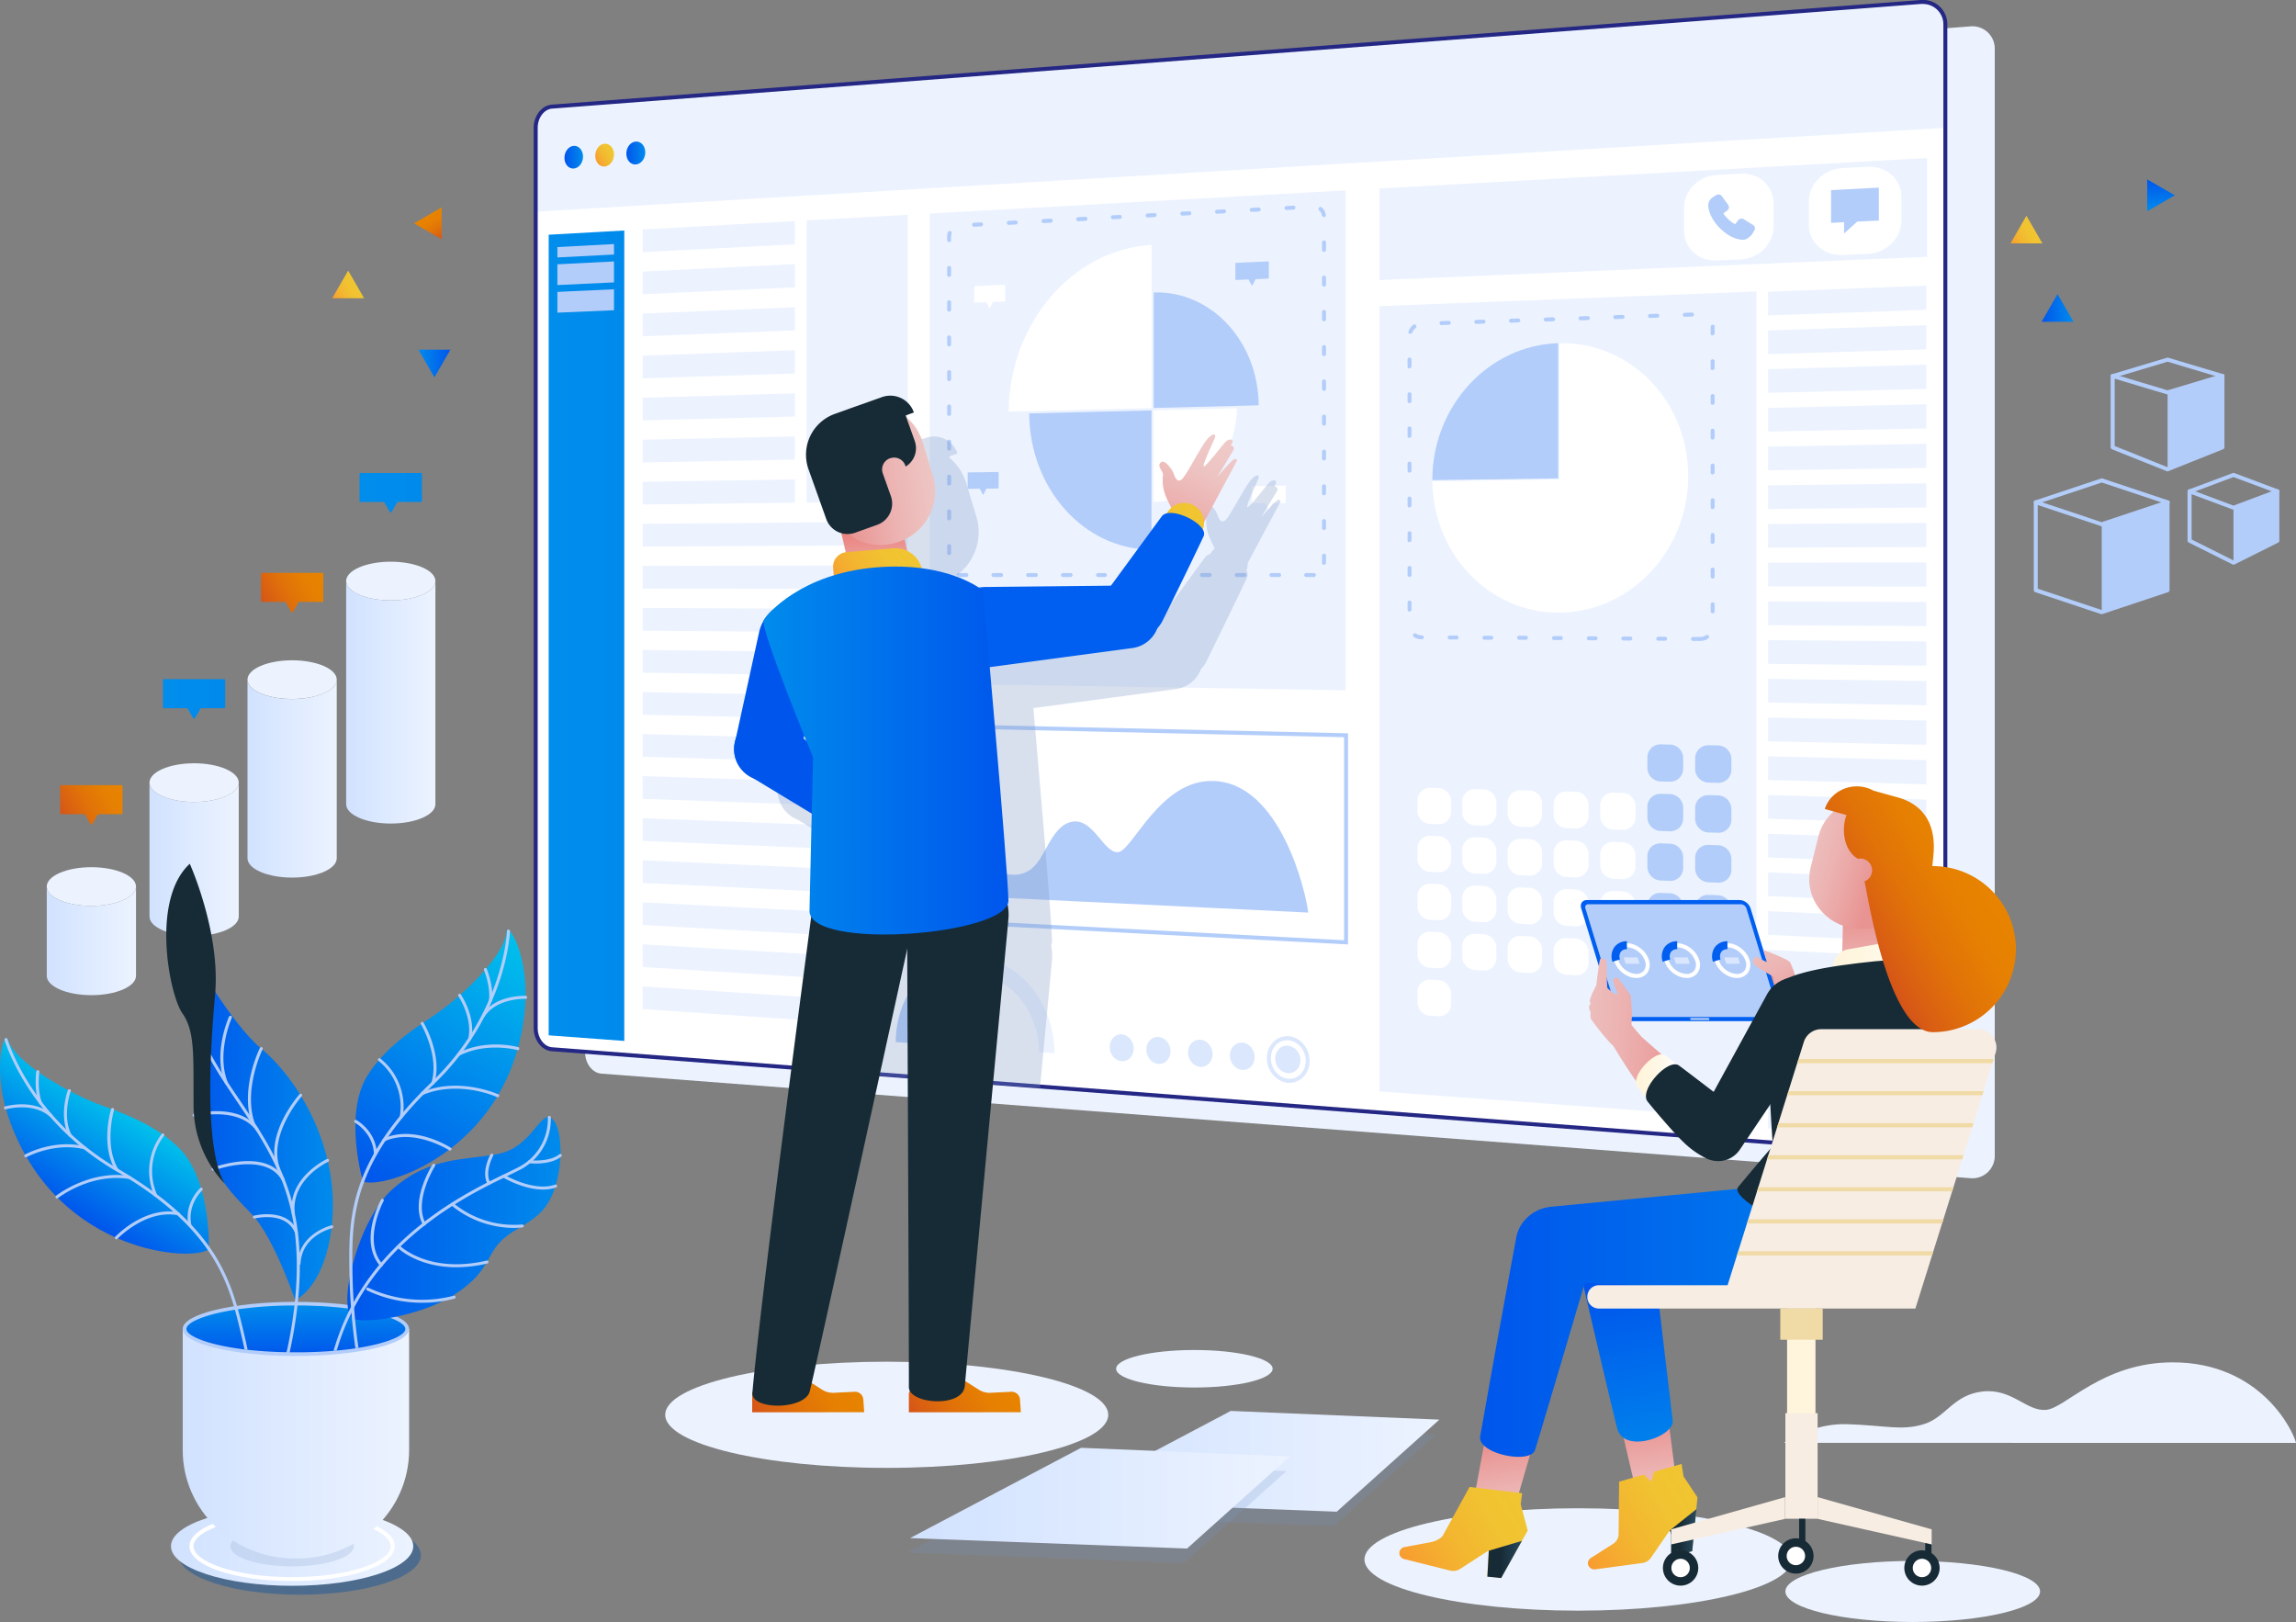 <svg xmlns="http://www.w3.org/2000/svg" xmlns:xlink="http://www.w3.org/1999/xlink" viewBox="0 0 1044.49 737.82"><rect x="0" y="0" width="1044.49" height="737.82" fill="#808080" stroke="none"/><defs><style>.cls-1{fill:url(#linear-gradient);}.cls-2{fill:url(#linear-gradient-2);}.cls-3{fill:url(#linear-gradient-3);}.cls-4{fill:url(#linear-gradient-4);}.cls-5{fill:url(#linear-gradient-5);}.cls-6{fill:url(#linear-gradient-6);}.cls-15,.cls-7{fill:#b3cdfa;}.cls-8{fill:#ecf3ff;}.cls-49,.cls-9{fill:#fff;}.cls-10{fill:#252784;}.cls-11{fill:url(#linear-gradient-7);}.cls-12{fill:url(#linear-gradient-8);}.cls-13{fill:url(#linear-gradient-9);}.cls-14{fill:url(#linear-gradient-10);}.cls-15,.cls-16{opacity:0.47;}.cls-17{fill:url(#linear-gradient-11);}.cls-18{fill:url(#linear-gradient-12);}.cls-19{fill:url(#linear-gradient-13);}.cls-20{fill:url(#linear-gradient-14);}.cls-21{fill:url(#linear-gradient-15);}.cls-22{fill:url(#linear-gradient-16);}.cls-23{fill:url(#linear-gradient-17);}.cls-24{fill:url(#linear-gradient-18);}.cls-25,.cls-26{fill:#7c96c4;}.cls-25{opacity:0.3;}.cls-26{opacity:0.2;}.cls-27{fill:url(#linear-gradient-19);}.cls-28{fill:url(#linear-gradient-20);}.cls-29{fill:url(#linear-gradient-21);}.cls-30{fill:url(#linear-gradient-22);}.cls-31{fill:url(#linear-gradient-23);}.cls-32{fill:url(#linear-gradient-24);}.cls-33{fill:#172b36;}.cls-34{fill:url(#linear-gradient-25);}.cls-35{fill:#0056ec;}.cls-36{fill:url(#linear-gradient-26);}.cls-37{fill:url(#linear-gradient-27);}.cls-38{fill:#005ff0;}.cls-39{fill:url(#linear-gradient-28);}.cls-40{fill:#004fa0;opacity:0.4;}.cls-41{fill:url(#linear-gradient-29);}.cls-42{fill:url(#linear-gradient-30);}.cls-43{fill:url(#linear-gradient-31);}.cls-44{fill:url(#linear-gradient-32);}.cls-45{fill:url(#linear-gradient-33);}.cls-46{fill:url(#linear-gradient-34);}.cls-47{fill:url(#linear-gradient-35);}.cls-48{fill:url(#linear-gradient-36);}.cls-49{opacity:0.5;}.cls-50{fill:url(#linear-gradient-37);}.cls-51{fill:url(#linear-gradient-38);}.cls-52{fill:url(#linear-gradient-39);}.cls-53{fill:url(#linear-gradient-40);}.cls-54{fill:url(#linear-gradient-41);}.cls-55{fill:url(#linear-gradient-42);}.cls-56{fill:url(#linear-gradient-43);}.cls-57{fill:url(#linear-gradient-44);}.cls-58{fill:url(#linear-gradient-45);}.cls-59{fill:url(#linear-gradient-46);}.cls-60{fill:url(#linear-gradient-47);}.cls-61{fill:url(#linear-gradient-48);}.cls-62{fill:url(#linear-gradient-49);}.cls-63{fill:url(#linear-gradient-50);}.cls-64{fill:#f7ede2;}.cls-65{fill:#fff5dc;}.cls-66{fill:#f0daa5;}.cls-67{fill:url(#linear-gradient-51);}</style><linearGradient id="linear-gradient" x1="149.66" y1="136.57" x2="162.22" y2="129.26" gradientUnits="userSpaceOnUse"><stop offset="0" stop-color="#fa902f"/><stop offset="0.17" stop-color="#f7a030"/><stop offset="0.45" stop-color="#f3b530"/><stop offset="0.73" stop-color="#f1c231"/><stop offset="1" stop-color="#f0c631"/></linearGradient><linearGradient id="linear-gradient-2" x1="913.14" y1="111.63" x2="925.7" y2="104.32" xlink:href="#linear-gradient"/><linearGradient id="linear-gradient-3" x1="3474.98" y1="667.35" x2="3489.49" y2="667.35" gradientTransform="translate(3679.87 832.71) rotate(180)" gradientUnits="userSpaceOnUse"><stop offset="0" stop-color="#0056ec"/><stop offset="1" stop-color="#008bec"/></linearGradient><linearGradient id="linear-gradient-4" x1="2120.83" y1="-1201.65" x2="2133.39" y2="-1208.97" gradientTransform="translate(1403.48 2231.15) rotate(-90)" gradientUnits="userSpaceOnUse"><stop offset="0" stop-color="#d0471e"/><stop offset="0.22" stop-color="#d95e13"/><stop offset="0.49" stop-color="#e17308"/><stop offset="0.75" stop-color="#e68002"/><stop offset="1" stop-color="#e88400"/></linearGradient><linearGradient id="linear-gradient-5" x1="928.76" y1="140.08" x2="943.27" y2="140.08" gradientTransform="matrix(1, 0, 0, 1, 0, 0)" xlink:href="#linear-gradient-3"/><linearGradient id="linear-gradient-6" x1="1977.11" y1="1640.14" x2="1991.61" y2="1640.14" gradientTransform="translate(2623.22 -1895.51) rotate(90)" xlink:href="#linear-gradient-3"/><linearGradient id="linear-gradient-7" x1="256.78" y1="71.51" x2="265.23" y2="71.51" gradientTransform="matrix(1, 0, 0, 1, 0, 0)" xlink:href="#linear-gradient-3"/><linearGradient id="linear-gradient-8" x1="269.95" y1="73.53" x2="279.2" y2="68.14" xlink:href="#linear-gradient"/><linearGradient id="linear-gradient-9" x1="284.93" y1="69.59" x2="293.55" y2="69.59" gradientTransform="matrix(1, 0, 0, 1, 0, 0)" xlink:href="#linear-gradient-3"/><linearGradient id="linear-gradient-10" x1="249.61" y1="289.18" x2="284" y2="289.18" gradientUnits="userSpaceOnUse"><stop offset="0" stop-color="#008dec"/><stop offset="1" stop-color="#008bec"/></linearGradient><linearGradient id="linear-gradient-11" x1="24.61" y1="373.63" x2="55.34" y2="355.74" gradientTransform="matrix(1, 0, 0, 1, 0, 0)" xlink:href="#linear-gradient-4"/><linearGradient id="linear-gradient-12" x1="74.13" y1="317.93" x2="102.48" y2="317.93" xlink:href="#linear-gradient-10"/><linearGradient id="linear-gradient-13" x1="115.93" y1="277.07" x2="146.66" y2="259.17" gradientTransform="matrix(1, 0, 0, 1, 0, 0)" xlink:href="#linear-gradient-4"/><linearGradient id="linear-gradient-14" x1="163.6" y1="224.14" x2="191.95" y2="224.14" xlink:href="#linear-gradient-10"/><linearGradient id="linear-gradient-15" x1="21.27" y1="427.98" x2="61.88" y2="427.98" gradientUnits="userSpaceOnUse"><stop offset="0" stop-color="#d1e2ff"/><stop offset="1" stop-color="#ecf3ff"/></linearGradient><linearGradient id="linear-gradient-16" x1="112.59" y1="354.17" x2="153.19" y2="354.17" xlink:href="#linear-gradient-15"/><linearGradient id="linear-gradient-17" x1="157.47" y1="319.46" x2="198.08" y2="319.46" xlink:href="#linear-gradient-15"/><linearGradient id="linear-gradient-18" x1="68" y1="390.87" x2="108.61" y2="390.87" xlink:href="#linear-gradient-15"/><linearGradient id="linear-gradient-19" x1="482.1" y1="664.74" x2="654.79" y2="664.74" xlink:href="#linear-gradient-15"/><linearGradient id="linear-gradient-20" x1="414" y1="681.5" x2="586.7" y2="681.5" xlink:href="#linear-gradient-15"/><linearGradient id="linear-gradient-21" x1="340.95" y1="653.07" x2="387.77" y2="625.8" gradientTransform="matrix(1, 0, 0, 1, 0, 0)" xlink:href="#linear-gradient-4"/><linearGradient id="linear-gradient-22" x1="549.84" y1="200.67" x2="527.67" y2="246.38" gradientUnits="userSpaceOnUse"><stop offset="0" stop-color="#eec9c8"/><stop offset="0.25" stop-color="#edc4c2"/><stop offset="0.57" stop-color="#ecb4b3"/><stop offset="0.93" stop-color="#e99a98"/><stop offset="1" stop-color="#e89492"/></linearGradient><linearGradient id="linear-gradient-23" x1="3779.62" y1="125.45" x2="3779.62" y2="170.22" gradientTransform="matrix(-1, 0.07, 0.07, 1, 4158.44, -162.64)" gradientUnits="userSpaceOnUse"><stop offset="0" stop-color="#e85f5a"/><stop offset="1" stop-color="#eec9c8"/></linearGradient><linearGradient id="linear-gradient-24" x1="3783.24" y1="120.1" x2="3731.57" y2="116.79" gradientTransform="matrix(-1, 0.07, 0.07, 1, 4158.44, -162.64)" gradientUnits="userSpaceOnUse"><stop offset="0" stop-color="#e89492"/><stop offset="0.07" stop-color="#e99a98"/><stop offset="0.43" stop-color="#ecb4b3"/><stop offset="0.75" stop-color="#edc4c2"/><stop offset="1" stop-color="#eec9c8"/></linearGradient><linearGradient id="linear-gradient-25" x1="397.25" y1="158.5" x2="436.28" y2="135.77" gradientTransform="translate(-31.21 149.77) rotate(-4.68)" xlink:href="#linear-gradient"/><linearGradient id="linear-gradient-26" x1="412.21" y1="653.07" x2="459.04" y2="625.8" gradientTransform="matrix(1, 0, 0, 1, 0, 0)" xlink:href="#linear-gradient-4"/><linearGradient id="linear-gradient-27" x1="496.6" y1="275.27" x2="553.15" y2="242.34" xlink:href="#linear-gradient"/><linearGradient id="linear-gradient-28" x1="3735.01" y1="341.4" x2="3846.42" y2="341.4" gradientTransform="matrix(-1, 0, 0, 1, 4193.77, 0)" xlink:href="#linear-gradient-3"/><linearGradient id="linear-gradient-29" x1="77.77" y1="703.35" x2="188" y2="703.35" xlink:href="#linear-gradient-15"/><linearGradient id="linear-gradient-30" x1="83.11" y1="656.72" x2="186.09" y2="656.72" xlink:href="#linear-gradient-15"/><linearGradient id="linear-gradient-31" x1="134.6" y1="594.38" x2="134.6" y2="616.76" gradientUnits="userSpaceOnUse"><stop offset="0" stop-color="#008bec"/><stop offset="1" stop-color="#0056ec"/></linearGradient><linearGradient id="linear-gradient-32" x1="158" y1="554.42" x2="255" y2="554.42" gradientTransform="matrix(1, 0, 0, 1, 0, 0)" xlink:href="#linear-gradient-3"/><linearGradient id="linear-gradient-33" x1="30.7" y1="549.75" x2="57.94" y2="505.31" gradientUnits="userSpaceOnUse"><stop offset="0" stop-color="#0056ec"/><stop offset="1" stop-color="#00c2ec"/></linearGradient><linearGradient id="linear-gradient-34" x1="169.5" y1="538.41" x2="238.28" y2="426.18" xlink:href="#linear-gradient-33"/><linearGradient id="linear-gradient-35" x1="86.75" y1="512.13" x2="151.44" y2="512.13" gradientTransform="matrix(1, 0, 0, 1, 0, 0)" xlink:href="#linear-gradient-3"/><linearGradient id="linear-gradient-36" x1="2711.27" y1="448.87" x2="2696.73" y2="448.19" gradientTransform="matrix(-1, 0, 0, 1, 3510.45, 0)" xlink:href="#linear-gradient-23"/><linearGradient id="linear-gradient-37" x1="792.25" y1="414.22" x2="821.82" y2="460.47" xlink:href="#linear-gradient-22"/><linearGradient id="linear-gradient-38" x1="746.31" y1="649.11" x2="753.69" y2="698.12" gradientTransform="matrix(1, 0, 0, 1, 0, 0)" xlink:href="#linear-gradient-24"/><linearGradient id="linear-gradient-39" x1="713.5" y1="712.89" x2="773.25" y2="678.09" xlink:href="#linear-gradient"/><linearGradient id="linear-gradient-40" x1="764.19" y1="696.81" x2="775.69" y2="697.12" gradientUnits="userSpaceOnUse"><stop offset="0" stop-color="#172b36"/><stop offset="1" stop-color="#325d75"/></linearGradient><linearGradient id="linear-gradient-41" x1="737.67" y1="584.34" x2="756.27" y2="673.23" gradientTransform="matrix(1, 0, 0, 1, 0, 0)" xlink:href="#linear-gradient-3"/><linearGradient id="linear-gradient-42" x1="851.49" y1="417.28" x2="853.14" y2="470.24" gradientTransform="matrix(1, 0, 0, 1, 0, 0)" xlink:href="#linear-gradient-24"/><linearGradient id="linear-gradient-43" x1="863.73" y1="694.21" x2="815.54" y2="691.12" gradientTransform="translate(172.61 -479.29) rotate(13.26)" xlink:href="#linear-gradient-24"/><linearGradient id="linear-gradient-44" x1="833.94" y1="434.12" x2="869.99" y2="434.12" gradientUnits="userSpaceOnUse"><stop offset="0" stop-color="#fff5dc"/><stop offset="0.34" stop-color="#fff6e0"/><stop offset="0.67" stop-color="#fff9eb"/><stop offset="1" stop-color="#fff"/><stop offset="1" stop-color="#fff"/></linearGradient><linearGradient id="linear-gradient-45" x1="697.13" y1="656.03" x2="704.08" y2="702.19" gradientTransform="matrix(1, 0, 0, 1, 0, 0)" xlink:href="#linear-gradient-24"/><linearGradient id="linear-gradient-46" x1="634.76" y1="720.99" x2="696.92" y2="684.78" xlink:href="#linear-gradient"/><linearGradient id="linear-gradient-47" x1="682.74" y1="709.25" x2="697.59" y2="709.66" xlink:href="#linear-gradient-40"/><linearGradient id="linear-gradient-48" x1="673.29" y1="599.44" x2="899.05" y2="599.44" gradientTransform="matrix(1, 0, 0, 1, 0, 0)" xlink:href="#linear-gradient-3"/><linearGradient id="linear-gradient-49" x1="765.51" y1="481.77" x2="694.03" y2="477.19" gradientTransform="matrix(1, 0, 0, 1, 0, 0)" xlink:href="#linear-gradient-24"/><linearGradient id="linear-gradient-50" x1="744.23" y1="490.91" x2="762.77" y2="490.91" xlink:href="#linear-gradient-44"/><linearGradient id="linear-gradient-51" x1="838.33" y1="429.2" x2="901.41" y2="392.47" gradientTransform="matrix(1, 0, 0, 1, 0, 0)" xlink:href="#linear-gradient-4"/></defs><title>Asset 25</title><g id="Layer_2" data-name="Layer 2"><g id="Layer_12" data-name="Layer 12"><polygon class="cls-1" points="151.13 135.66 158.38 123.1 165.64 135.66 151.13 135.66"/><polygon class="cls-2" points="914.61 110.72 921.86 98.16 929.12 110.72 914.61 110.72"/><polygon class="cls-3" points="204.88 159.08 197.63 171.64 190.38 159.08 204.88 159.08"/><polygon class="cls-4" points="200.92 108.86 188.36 101.61 200.92 94.35 200.92 108.86"/><polygon class="cls-5" points="928.76 146.36 936.01 133.8 943.27 146.36 928.76 146.36"/><polygon class="cls-6" points="976.8 81.6 989.36 88.85 976.8 96.1 976.8 81.6"/><path class="cls-7" d="M986.08,214.4a.9.9,0,0,1-.34-.06l-25-10a.9.9,0,0,1-.57-.84V171a.9.9,0,0,1,1.17-.87l24.72,7.42,24.72-7.42a.9.9,0,0,1,1.16.87V203.5a.9.9,0,0,1-.57.84l-25,10A.9.9,0,0,1,986.08,214.4ZM962,202.89l24.07,9.63,24.07-9.63V172.25l-23.81,7.14a.9.9,0,0,1-.52,0L962,172.25Z"/><path class="cls-7" d="M1011.06,171.94a.91.91,0,0,1-.26,0l-24.72-7.41-24.72,7.41a.91.91,0,0,1-.52-1.73l25-7.49a.9.9,0,0,1,.52,0l25,7.49a.91.91,0,0,1-.26,1.77Z"/><polygon class="cls-7" points="986.08 213.31 986.08 178.34 1011.06 171.03 1011.06 203.5 986.08 213.31"/><path class="cls-7" d="M1016.05,256.86a.91.91,0,0,1-.4-.1l-20-10a.91.91,0,0,1-.5-.81V223.48a.9.9,0,0,1,1.22-.85l19.66,7.37,19.66-7.37a.9.9,0,0,1,1.22.85V246a.91.91,0,0,1-.5.81l-20,10A.91.91,0,0,1,1016.05,256.86ZM997,245.4l19.08,9.54,19.08-9.54V224.79l-18.76,7a.92.92,0,0,1-.64,0l-18.76-7Z"/><path class="cls-7" d="M1036,224.39a.91.91,0,0,1-.32-.06L1016.05,217l-19.66,7.37a.91.91,0,0,1-.64-1.7l20-7.49a.92.92,0,0,1,.64,0l20,7.49a.91.91,0,0,1-.32,1.75Z"/><polygon class="cls-7" points="1016.05 255.77 1016.05 230.79 1036.04 223.48 1036.04 245.96 1016.05 255.77"/><path class="cls-7" d="M956.11,279.34a.91.91,0,0,1-.29,0l-30-10a.9.9,0,0,1-.62-.86v-40a.9.9,0,0,1,.38-.73.89.89,0,0,1,.81-.12l29.69,9.9,29.69-9.9a.89.89,0,0,1,.81.12.9.9,0,0,1,.38.73v40a.9.9,0,0,1-.62.86l-30,10A.91.91,0,0,1,956.11,279.34ZM927,267.79l29.07,9.69,29.07-9.69V229.73l-28.78,9.59a.91.91,0,0,1-.57,0L927,229.73Z"/><path class="cls-7" d="M986.08,229.38a.9.9,0,0,1-.29,0l-29.69-9.9-29.69,9.9a.9.9,0,1,1-.57-1.72l30-10a.91.91,0,0,1,.57,0l30,10a.9.9,0,0,1-.29,1.76Z"/><polygon class="cls-7" points="956.11 238.28 956.11 278.25 986.08 268.44 986.08 228.48 956.11 238.28"/><path class="cls-8" d="M896.36,535.94,273.57,488.38c-4.08-.31-7.38-4.62-7.38-9.61V69.21c0-5,3.3-9.3,7.38-9.61L896.36,12a10.15,10.15,0,0,1,11.09,10.28V525.67A10.15,10.15,0,0,1,896.36,535.94Z"/><path class="cls-9" d="M873.88,524.85,251.09,477.29c-4.08-.31-7.38-4.62-7.38-9.61V58.12c0-5,3.3-9.3,7.38-9.61L873.88.94A10.15,10.15,0,0,1,885,11.22V514.58A10.15,10.15,0,0,1,873.88,524.85Z"/><path class="cls-8" d="M885,11.22A10.15,10.15,0,0,0,873.88.94L251.09,48.5c-4.08.31-7.38,4.62-7.38,9.61V96.3L885,58.15Z"/><path class="cls-10" d="M874.73,525.79c-.3,0-.61,0-.92,0L251,478.19c-4.53-.35-8.22-5.06-8.22-10.52V58.12c0-5.45,3.69-10.17,8.22-10.52L873.81,0a11.06,11.06,0,0,1,12.06,11.18V514.58A11.06,11.06,0,0,1,874.73,525.79Zm0-524c-.26,0-.52,0-.78,0L251.16,49.41c-3.61.28-6.55,4.18-6.55,8.71V467.67c0,4.53,2.94,8.44,6.55,8.71L873.95,524a9.26,9.26,0,0,0,10.12-9.37V11.22A9.27,9.27,0,0,0,874.73,1.81Z"/><path class="cls-11" d="M265.23,71.22c0,2.85-1.9,5.29-4.23,5.45s-4.22-2-4.22-4.87,1.89-5.28,4.22-5.45S265.23,68.37,265.23,71.22Z"/><path class="cls-12" d="M279.32,70.27c0,2.87-1.91,5.32-4.27,5.48s-4.26-2-4.26-4.9,1.91-5.31,4.26-5.48S279.32,67.4,279.32,70.27Z"/><path class="cls-13" d="M293.55,69.3c0,2.88-1.93,5.35-4.32,5.51s-4.3-2-4.3-4.92,1.92-5.34,4.3-5.5S293.55,66.42,293.55,69.3Z"/><polygon class="cls-8" points="627.5 85.74 627.5 127.42 876.66 116.82 876.66 71.87 627.5 85.74"/><polygon class="cls-8" points="799.05 509.05 627.5 496.47 627.5 139.25 799.05 132.59 799.05 509.05"/><polygon class="cls-8" points="612.17 314.01 423.02 310.95 423.02 97.12 612.17 86.59 612.17 314.01"/><polygon class="cls-14" points="284 473.51 249.61 470.96 249.61 106.77 284 104.85 284 473.51"/><path class="cls-7" d="M759.77,355.59l-4.44-.11a6.2,6.2,0,0,1-5.9-6.28v-4.6a5.89,5.89,0,0,1,5.9-6l4.44.08a6.2,6.2,0,0,1,5.94,6.28v4.62A5.89,5.89,0,0,1,759.77,355.59Z"/><path class="cls-7" d="M781.65,356.12l-4.5-.11a6.26,6.26,0,0,1-6-6.32v-4.63a5.94,5.94,0,0,1,6-6.06l4.5.08a6.26,6.26,0,0,1,6,6.32v4.65A5.94,5.94,0,0,1,781.65,356.12Z"/><path class="cls-9" d="M654.54,374.92l-4.16-.13a6,6,0,0,1-5.54-6.11v-4.46a5.57,5.57,0,0,1,5.54-5.8l4.16.11a6,6,0,0,1,5.57,6.11v4.48A5.57,5.57,0,0,1,654.54,374.92Z"/><path class="cls-9" d="M675.05,375.55l-4.22-.13a6,6,0,0,1-5.61-6.15v-4.48a5.62,5.62,0,0,1,5.61-5.84l4.22.11a6,6,0,0,1,5.64,6.15v4.51A5.62,5.62,0,0,1,675.05,375.55Z"/><path class="cls-9" d="M695.82,376.18l-4.27-.13a6.08,6.08,0,0,1-5.68-6.19v-4.51a5.68,5.68,0,0,1,5.68-5.87l4.27.11a6.07,6.07,0,0,1,5.71,6.19v4.53A5.68,5.68,0,0,1,695.82,376.18Z"/><path class="cls-9" d="M716.86,376.83l-4.33-.13a6.13,6.13,0,0,1-5.75-6.23v-4.54a5.73,5.73,0,0,1,5.75-5.91l4.33.11a6.13,6.13,0,0,1,5.79,6.23v4.56A5.73,5.73,0,0,1,716.86,376.83Z"/><path class="cls-9" d="M738.18,377.49l-4.38-.13a6.19,6.19,0,0,1-5.83-6.27V366.5a5.78,5.78,0,0,1,5.83-5.95l4.38.11a6.19,6.19,0,0,1,5.86,6.28v4.59A5.78,5.78,0,0,1,738.18,377.49Z"/><path class="cls-7" d="M759.77,378.15l-4.44-.14a6.25,6.25,0,0,1-5.9-6.32v-4.6a5.84,5.84,0,0,1,5.9-6l4.44.11a6.25,6.25,0,0,1,5.94,6.32v4.62A5.84,5.84,0,0,1,759.77,378.15Z"/><path class="cls-7" d="M781.65,378.82l-4.5-.14a6.31,6.31,0,0,1-6-6.36v-4.63a5.9,5.9,0,0,1,6-6l4.5.12a6.31,6.31,0,0,1,6,6.36v4.65A5.9,5.9,0,0,1,781.65,378.82Z"/><path class="cls-9" d="M654.54,396.76l-4.16-.16a6,6,0,0,1-5.54-6.15V386a5.53,5.53,0,0,1,5.54-5.76l4.16.13a6,6,0,0,1,5.57,6.15V391A5.53,5.53,0,0,1,654.54,396.76Z"/><path class="cls-9" d="M675.05,397.53l-4.22-.16a6.07,6.07,0,0,1-5.61-6.19v-4.48a5.58,5.58,0,0,1,5.61-5.8l4.22.14a6.07,6.07,0,0,1,5.64,6.19v4.51A5.58,5.58,0,0,1,675.05,397.53Z"/><path class="cls-9" d="M695.82,398.3l-4.27-.16a6.13,6.13,0,0,1-5.68-6.23V387.4a5.63,5.63,0,0,1,5.68-5.83l4.27.14a6.13,6.13,0,0,1,5.71,6.23v4.53A5.63,5.63,0,0,1,695.82,398.3Z"/><path class="cls-9" d="M716.86,399.09l-4.33-.16a6.18,6.18,0,0,1-5.75-6.27v-4.54a5.68,5.68,0,0,1,5.75-5.87l4.33.14a6.18,6.18,0,0,1,5.79,6.27v4.56A5.68,5.68,0,0,1,716.86,399.09Z"/><path class="cls-9" d="M738.18,399.89l-4.38-.16a6.24,6.24,0,0,1-5.83-6.31v-4.57a5.74,5.74,0,0,1,5.83-5.91l4.38.14A6.24,6.24,0,0,1,744,389.4V394A5.74,5.74,0,0,1,738.18,399.89Z"/><path class="cls-7" d="M759.77,400.7l-4.44-.17a6.3,6.3,0,0,1-5.9-6.36v-4.6a5.79,5.79,0,0,1,5.9-5.94l4.44.14a6.3,6.3,0,0,1,5.94,6.36v4.62A5.79,5.79,0,0,1,759.77,400.7Z"/><path class="cls-7" d="M781.65,401.53l-4.5-.17a6.36,6.36,0,0,1-6-6.4v-4.63a5.85,5.85,0,0,1,6-6l4.5.15a6.36,6.36,0,0,1,6,6.4v4.65A5.85,5.85,0,0,1,781.65,401.53Z"/><path class="cls-9" d="M654.54,418.6l-4.16-.18a6.07,6.07,0,0,1-5.54-6.19v-4.46a5.48,5.48,0,0,1,5.54-5.72l4.16.16a6.06,6.06,0,0,1,5.57,6.19v4.48A5.48,5.48,0,0,1,654.54,418.6Z"/><path class="cls-9" d="M675.05,419.51l-4.22-.19a6.12,6.12,0,0,1-5.61-6.23v-4.48a5.53,5.53,0,0,1,5.61-5.76l4.22.17a6.12,6.12,0,0,1,5.64,6.23v4.51A5.53,5.53,0,0,1,675.05,419.51Z"/><path class="cls-9" d="M695.82,420.43l-4.27-.19a6.18,6.18,0,0,1-5.68-6.27v-4.51a5.59,5.59,0,0,1,5.68-5.79l4.27.17a6.18,6.18,0,0,1,5.71,6.27v4.53A5.58,5.58,0,0,1,695.82,420.43Z"/><path class="cls-9" d="M716.86,421.36l-4.33-.19a6.24,6.24,0,0,1-5.75-6.31v-4.54a5.64,5.64,0,0,1,5.75-5.83l4.33.17a6.23,6.23,0,0,1,5.79,6.31v4.56A5.64,5.64,0,0,1,716.86,421.36Z"/><path class="cls-9" d="M738.18,422.3l-4.38-.19a6.29,6.29,0,0,1-5.83-6.35v-4.57a5.69,5.69,0,0,1,5.83-5.87l4.38.17a6.29,6.29,0,0,1,5.86,6.36v4.59A5.69,5.69,0,0,1,738.18,422.3Z"/><path class="cls-7" d="M759.77,423.26l-4.44-.2a6.35,6.35,0,0,1-5.9-6.4v-4.6a5.75,5.75,0,0,1,5.9-5.9l4.44.17a6.35,6.35,0,0,1,5.94,6.4v4.62A5.75,5.75,0,0,1,759.77,423.26Z"/><path class="cls-7" d="M781.65,424.23l-4.5-.2a6.42,6.42,0,0,1-6-6.44V413a5.8,5.8,0,0,1,6-5.94l4.5.18a6.42,6.42,0,0,1,6,6.44v4.65A5.8,5.8,0,0,1,781.65,424.23Z"/><path class="cls-9" d="M654.54,440.44l-4.16-.21a6.12,6.12,0,0,1-5.54-6.22v-4.46a5.44,5.44,0,0,1,5.54-5.69l4.16.19a6.11,6.11,0,0,1,5.57,6.23v4.48A5.44,5.44,0,0,1,654.54,440.44Z"/><path class="cls-9" d="M675.05,441.49l-4.22-.22a6.17,6.17,0,0,1-5.61-6.27v-4.48a5.49,5.49,0,0,1,5.61-5.72l4.22.19a6.17,6.17,0,0,1,5.64,6.27v4.51A5.49,5.49,0,0,1,675.05,441.49Z"/><path class="cls-9" d="M695.82,442.55l-4.27-.22a6.23,6.23,0,0,1-5.68-6.31v-4.51a5.54,5.54,0,0,1,5.68-5.76l4.27.2a6.23,6.23,0,0,1,5.71,6.31v4.53A5.54,5.54,0,0,1,695.82,442.55Z"/><path class="cls-9" d="M716.86,443.62l-4.33-.22a6.29,6.29,0,0,1-5.75-6.35v-4.54a5.59,5.59,0,0,1,5.75-5.79l4.33.2a6.29,6.29,0,0,1,5.79,6.35v4.56A5.59,5.59,0,0,1,716.86,443.62Z"/><path class="cls-9" d="M738.18,444.71l-4.38-.22A6.35,6.35,0,0,1,728,438.1v-4.57a5.64,5.64,0,0,1,5.83-5.83l4.38.2a6.35,6.35,0,0,1,5.86,6.39v4.59A5.65,5.65,0,0,1,738.18,444.71Z"/><path class="cls-7" d="M759.77,445.82l-4.44-.23a6.41,6.41,0,0,1-5.9-6.44v-4.6a5.7,5.7,0,0,1,5.9-5.86l4.44.2a6.41,6.41,0,0,1,5.94,6.44V440A5.7,5.7,0,0,1,759.77,445.82Z"/><path class="cls-7" d="M781.65,446.94l-4.5-.23a6.47,6.47,0,0,1-6-6.48v-4.63a5.75,5.75,0,0,1,6-5.9l4.5.21a6.47,6.47,0,0,1,6,6.48V441A5.75,5.75,0,0,1,781.65,446.94Z"/><path class="cls-9" d="M654.54,462.28l-4.16-.24a6.17,6.17,0,0,1-5.54-6.26v-4.46a5.4,5.4,0,0,1,5.54-5.65l4.16.22a6.17,6.17,0,0,1,5.57,6.26v4.48A5.4,5.4,0,0,1,654.54,462.28Z"/><path class="cls-9" d="M791.89,118l-11.09.48c-8.12.35-14.68-5.66-14.68-13.43V94.5c0-7.77,6.55-14.43,14.68-14.87L791.89,79c8.22-.45,14.91,5.56,14.91,13.42v10.68C806.8,111,800.11,117.64,791.89,118Z"/><path class="cls-9" d="M849.56,115.5l-11.48.5c-8.4.36-15.18-5.75-15.18-13.65V91.62c0-7.9,6.78-14.68,15.18-15.14l11.48-.63c8.5-.47,15.42,5.64,15.42,13.64v10.86C865,108.35,858.06,115.13,849.56,115.5Z"/><polygon class="cls-7" points="832.98 86.48 832.98 101.37 838.89 101.08 838.89 106.23 844.89 100.8 854.72 100.33 854.72 85.35 832.98 86.48"/><path class="cls-7" d="M793.25,109.07h0c-7.12.19-16-8.55-16.16-15.85a4.8,4.8,0,0,1,2-3.44l1.6-1a2,2,0,0,1,1-.33,1.81,1.81,0,0,1,1.57.73l2.91,4a1.87,1.87,0,0,1-.44,2.58L784,97.07a14.07,14.07,0,0,0,2.36,2.78,14.32,14.32,0,0,0,3,2.17l1.27-1.75a2,2,0,0,1,2.62-.56l4.29,2.65a1.8,1.8,0,0,1,.55,2.5l-1,1.62C796.47,107.46,794.52,109,793.25,109.07Z"/><path class="cls-15" d="M591.58,482.32c0,3.46-2.57,6.09-5.73,5.86a6.54,6.54,0,0,1-5.71-6.66c0-3.45,2.55-6.08,5.71-5.86A6.54,6.54,0,0,1,591.58,482.32Z"/><path class="cls-15" d="M570.77,480.87c0,3.44-2.53,6.05-5.65,5.83s-5.63-3.18-5.63-6.61,2.52-6,5.63-5.83S570.77,477.43,570.77,480.87Z"/><path class="cls-15" d="M551.6,479.53c0,3.42-2.5,6-5.58,5.79s-5.56-3.16-5.56-6.57,2.49-6,5.56-5.8S551.6,476.11,551.6,479.53Z"/><path class="cls-15" d="M532.51,478.2c0,3.4-2.47,6-5.52,5.76s-5.5-3.14-5.5-6.53,2.46-6,5.5-5.76S532.51,474.8,532.51,478.2Z"/><path class="cls-15" d="M515.73,477c0,3.38-2.45,5.95-5.46,5.73s-5.44-3.12-5.44-6.49,2.43-5.94,5.44-5.73S515.73,473.65,515.73,477Z"/><g class="cls-16"><path class="cls-7" d="M586.62,492.55l-.66,0c-5.31-.39-9.64-5.4-9.64-11.18s4.35-10.31,9.76-10,9.69,5.37,9.69,11.18C595.78,488.17,591.76,492.55,586.62,492.55Zm-1.14-19.37c-4.12,0-7.35,3.59-7.35,8.16,0,4.85,3.57,9.05,8,9.37s7.88-3.37,7.88-8.14-3.59-9.08-8-9.38Z"/></g><path class="cls-7" d="M595.14,415.12c-1-9.12-12.59-59-43.2-59.87-24.31-.72-36.7,31.76-43.29,32.37s-11.32-15.8-21.09-13.8-12,17.67-19.34,22.1-12.18.36-24.84-1.06c-9.3-1-16.9,7.46-20.21,11.94Z"/><path class="cls-7" d="M613.25,429.61,409.86,419V329l.93,0,202.46,4.57ZM411.67,417.25,611.44,427.7V335.35l-199.77-4.51Z"/><path class="cls-9" d="M523.86,111.43c-36.12,2.06-64.74,35.82-65,75.8l65-1.63Z"/><path class="cls-7" d="M468.17,188.06c.25,34.18,24.84,61.82,55.68,62V186.68Z"/><path class="cls-7" d="M572.62,184.38c-.27-29.3-21.73-52.17-47.79-51.36v52.56Z"/><path class="cls-9" d="M524.82,228.4c20.64-.52,37.57-19.5,37.84-42.68l-37.84.94Z"/><path class="cls-7" d="M436.22,262.48a.91.91,0,1,1,0-1.81h3.28a.91.91,0,1,1,0,1.81Zm15.81,0a.91.91,0,1,1,0-1.81h3.28a.91.91,0,1,1,0,1.81Zm15.81,0a.91.91,0,1,1,0-1.81h3.28a.91.91,0,1,1,0,1.81Zm15.81,0a.91.91,0,1,1,0-1.81h3.28a.91.91,0,1,1,0,1.81Zm15.81,0a.91.91,0,0,1,0-1.81h3.28a.91.91,0,0,1,0,1.81Zm15.81,0a.91.91,0,1,1,0-1.81h3.28a.91.91,0,0,1,0,1.81Zm15.81,0a.91.91,0,1,1,0-1.81h3.28a.91.91,0,0,1,0,1.81Zm15.81,0a.91.91,0,1,1,0-1.81h3.28a.91.91,0,1,1,0,1.81Zm15.81,0a.91.91,0,1,1,0-1.81H566a.91.91,0,1,1,0,1.81Zm15.81,0a.91.91,0,1,1,0-1.81h3.28a.91.91,0,1,1,0,1.81Zm15.81,0a.91.91,0,1,1,0-1.81h3.28a.91.91,0,1,1,0,1.81Zm8-5.52a.9.9,0,0,1-.91-.91V252.7a.91.91,0,0,1,1.81,0V256A.9.9,0,0,1,602.32,256.89Zm-170.53-4.43a.9.9,0,0,1-.91-.91v-3.28a.91.91,0,0,1,1.81,0v3.28A.9.9,0,0,1,431.79,252.45Zm170.53-11.38a.9.9,0,0,1-.91-.91v-3.28a.91.91,0,0,1,1.81,0v3.28A.9.9,0,0,1,602.32,241.07Zm-170.53-4.43a.9.9,0,0,1-.91-.91v-3.28a.91.91,0,0,1,1.81,0v3.28A.9.9,0,0,1,431.79,236.64Zm170.53-11.38a.9.9,0,0,1-.91-.91v-3.28a.91.91,0,0,1,1.81,0v3.28A.9.9,0,0,1,602.32,225.26Zm-170.53-4.43a.9.9,0,0,1-.91-.91v-3.28a.91.91,0,0,1,1.81,0v3.28A.9.9,0,0,1,431.79,220.82Zm170.53-11.38a.9.9,0,0,1-.91-.91v-3.28a.91.91,0,0,1,1.81,0v3.28A.9.9,0,0,1,602.32,209.44ZM431.79,205a.9.9,0,0,1-.91-.91v-3.28a.91.91,0,0,1,1.81,0v3.28A.9.9,0,0,1,431.79,205Zm170.53-11.38a.9.9,0,0,1-.91-.91v-3.28a.91.91,0,0,1,1.81,0v3.28A.9.9,0,0,1,602.32,193.63Zm-170.53-4.43a.9.9,0,0,1-.91-.91V185a.91.91,0,1,1,1.81,0v3.28A.9.9,0,0,1,431.79,189.19Zm170.53-11.38a.9.9,0,0,1-.91-.91v-3.28a.91.91,0,1,1,1.81,0v3.28A.9.9,0,0,1,602.32,177.81Zm-170.53-4.43a.9.9,0,0,1-.91-.91v-3.28a.91.91,0,0,1,1.81,0v3.28A.9.9,0,0,1,431.79,173.38ZM602.32,162a.9.9,0,0,1-.91-.91v-3.28a.91.91,0,0,1,1.81,0v3.28A.9.9,0,0,1,602.32,162Zm-170.53-4.43a.9.9,0,0,1-.91-.91v-3.28a.91.91,0,0,1,1.81,0v3.28A.9.9,0,0,1,431.79,157.57Zm170.53-11.38a.9.9,0,0,1-.91-.91V142a.91.91,0,1,1,1.81,0v3.28A.9.9,0,0,1,602.32,146.18Zm-170.53-4.43a.9.9,0,0,1-.91-.91v-3.28a.91.91,0,1,1,1.81,0v3.28A.9.9,0,0,1,431.79,141.75Zm170.53-11.38a.9.9,0,0,1-.91-.91v-3.28a.91.91,0,0,1,1.81,0v3.28A.9.9,0,0,1,602.32,130.37Zm-170.53-4.43a.9.9,0,0,1-.91-.91v-3.28a.91.91,0,0,1,1.81,0V125A.9.9,0,0,1,431.79,125.94Zm170.53-11.38a.9.9,0,0,1-.91-.91v-3.28a.91.91,0,1,1,1.81,0v3.28A.9.9,0,0,1,602.32,114.56Zm-170.53-4.43a.9.9,0,0,1-.91-.91v-1.54a6.45,6.45,0,0,1,.31-2,.9.9,0,0,1,1.72.56,4.64,4.64,0,0,0-.22,1.43v1.54A.9.9,0,0,1,431.79,110.12Zm11.24-7a.91.91,0,0,1,0-1.81l3.28-.18a.91.91,0,0,1,.1,1.81l-3.28.18Zm15.79-.85a.91.91,0,0,1,0-1.81l3.28-.18a.91.91,0,0,1,.1,1.81l-3.28.18Zm15.79-.85a.91.91,0,0,1,0-1.81l3.28-.17a.92.92,0,0,1,1,.86.91.91,0,0,1-.86,1l-3.28.18Zm15.79-.85a.91.91,0,0,1,0-1.81l3.28-.18a.92.92,0,0,1,1,.86.91.91,0,0,1-.86,1l-3.28.18Zm15.79-.85a.91.91,0,0,1,0-1.81l3.28-.18a.91.91,0,0,1,.1,1.81l-3.28.17ZM522,98.92a.91.91,0,0,1,0-1.81l3.28-.18a.91.91,0,0,1,.1,1.81l-3.28.18Zm80.25-.17a.91.91,0,0,1-.89-.74,4,4,0,0,0-1.26-2.3.9.9,0,0,1,1.19-1.36,5.81,5.81,0,0,1,1.85,3.34.9.9,0,0,1-.73,1.05Zm-64.46-.67a.91.91,0,0,1,0-1.81l3.28-.17a.91.91,0,0,1,.1,1.81l-3.28.18Zm15.79-.85a.91.91,0,0,1,0-1.81l3.28-.18a.91.91,0,0,1,.1,1.81l-3.28.17Zm15.79-.85a.91.91,0,0,1,0-1.81l3.28-.18a.91.91,0,0,1,.1,1.81l-3.28.17Zm15.79-.85a.91.91,0,0,1,0-1.81l3.28-.18a.91.91,0,0,1,.1,1.81l-3.28.17Z"/><polygon class="cls-7" points="279.32 115.78 253.56 117.11 253.56 112.39 279.32 111.01 279.32 115.78"/><polygon class="cls-7" points="279.32 128.45 253.56 129.67 253.56 120.23 279.32 118.92 279.32 128.45"/><polygon class="cls-7" points="279.32 141.12 253.56 142.23 253.56 132.78 279.32 131.59 279.32 141.12"/><polygon class="cls-8" points="361.64 111.12 292.35 114.72 292.35 104.39 361.64 100.53 361.64 111.12"/><polygon class="cls-8" points="361.64 130.71 292.35 133.85 292.35 123.52 361.64 120.13 361.64 130.71"/><polygon class="cls-8" points="361.64 150.31 292.35 152.98 292.35 142.64 361.64 139.72 361.64 150.31"/><polygon class="cls-8" points="361.64 169.9 292.35 172.11 292.35 161.77 361.64 159.31 361.64 169.9"/><polygon class="cls-8" points="361.64 189.49 292.35 191.24 292.35 180.9 361.64 178.91 361.64 189.49"/><polygon class="cls-8" points="361.64 209.09 292.35 210.37 292.35 200.03 361.64 198.5 361.64 209.09"/><polygon class="cls-8" points="361.64 228.68 292.35 229.49 292.35 219.16 361.64 218.09 361.64 228.68"/><polygon class="cls-8" points="412.95 248.02 292.35 248.62 292.35 238.28 412.95 237.24 412.95 248.02"/><polygon class="cls-8" points="412.95 267.95 292.35 267.75 292.35 257.41 412.95 257.18 412.95 267.95"/><polygon class="cls-8" points="412.95 287.89 292.35 286.88 292.35 276.54 412.95 277.12 412.95 287.89"/><polygon class="cls-8" points="412.95 307.83 292.35 306 292.35 295.67 412.95 297.06 412.95 307.83"/><polygon class="cls-8" points="387.46 327.21 292.35 325.13 292.35 314.8 387.46 316.53 387.46 327.21"/><polygon class="cls-8" points="387.46 346.98 292.35 344.26 292.35 333.92 387.46 336.3 387.46 346.98"/><polygon class="cls-8" points="387.46 366.74 292.35 363.39 292.35 353.05 387.46 356.06 387.46 366.74"/><polygon class="cls-8" points="387.46 386.51 292.35 382.52 292.35 372.18 387.46 375.83 387.46 386.51"/><polygon class="cls-8" points="387.46 406.28 292.35 401.64 292.35 391.31 387.46 395.6 387.46 406.28"/><polygon class="cls-8" points="387.46 426.04 292.35 420.77 292.35 410.44 387.46 415.36 387.46 426.04"/><polygon class="cls-8" points="387.46 445.81 292.35 439.9 292.35 429.56 387.46 435.13 387.46 445.81"/><polygon class="cls-8" points="387.46 465.58 292.35 459.03 292.35 448.69 387.46 454.89 387.46 465.58"/><path class="cls-8" d="M479.72,479.15l-7-.5c0-18.68-13.32-34.68-29.53-35.65-16-1-29,13.16-29,31.48l-6.71-.48c0-22.57,15.9-40,35.67-38.88C463.22,436.28,479.72,456,479.72,479.15Z"/><path class="cls-7" d="M414.22,474.49l-6.71-.48c0-15.81,8-29.88,20.45-35.88l2.88,7.27C420.72,450.24,414.22,461.65,414.22,474.49Z"/><path class="cls-7" d="M446.37,474.1h0l-9.84-15.28h0a1.17,1.17,0,0,0-1.54-.5,1.43,1.43,0,0,0-.57,1.66h0l5,17.85h0a5.33,5.33,0,0,0,.26.74c1,2.31,3.46,3.34,5.41,2.29s2.7-3.78,1.66-6.1A5.12,5.12,0,0,0,446.37,474.1Zm-2.28,4.55a1.86,1.86,0,0,1-2.54-1.07,2.22,2.22,0,0,1,.78-2.86,1.86,1.86,0,0,1,2.54,1.07A2.22,2.22,0,0,1,444.09,478.65Z"/><path class="cls-7" d="M577,118.9l-14.79.68a.26.26,0,0,0-.23.27v7.27a.23.23,0,0,0,.23.25l5.62-.24a.22.22,0,0,1,.2.12l1.35,2.51a.22.22,0,0,0,.41,0l1.35-2.63a.24.24,0,0,1,.2-.14l5.65-.25a.26.26,0,0,0,.24-.27v-7.31A.23.23,0,0,0,577,118.9Z"/><path class="cls-9" d="M584.68,220.92l-14.86.2a.25.25,0,0,0-.23.26v7.29a.24.24,0,0,0,.23.26l5.65-.06a.23.23,0,0,1,.2.13l1.36,2.56a.23.23,0,0,0,.41,0l1.36-2.59a.24.24,0,0,1,.2-.13l5.68-.06a.25.25,0,0,0,.24-.26v-7.33A.24.24,0,0,0,584.68,220.92Z"/><path class="cls-7" d="M454.06,214.68l-13.65.22a.24.24,0,0,0-.22.25v7a.23.23,0,0,0,.22.24l5.19-.07a.21.21,0,0,1,.19.12l1.25,2.46a.2.2,0,0,0,.37,0l1.25-2.49a.22.22,0,0,1,.19-.13l5.22-.07a.24.24,0,0,0,.22-.25v-7A.23.23,0,0,0,454.06,214.68Z"/><path class="cls-9" d="M457.07,129.54l-13.68.61a.25.25,0,0,0-.22.26v7a.22.22,0,0,0,.22.24l5.2-.22a.2.2,0,0,1,.19.12L450,140a.2.2,0,0,0,.38,0l1.25-2.53a.23.23,0,0,1,.19-.13l5.23-.22a.25.25,0,0,0,.22-.26v-7A.22.22,0,0,0,457.07,129.54Z"/><polygon class="cls-8" points="412.95 228.08 366.98 228.62 366.98 100.24 412.95 97.68 412.95 228.08"/><polygon class="cls-8" points="876.34 140.93 804.34 143.49 804.34 132.71 876.34 129.92 876.34 140.93"/><polygon class="cls-8" points="876.34 158.92 804.34 161.1 804.34 150.32 876.34 147.9 876.34 158.92"/><polygon class="cls-8" points="876.34 176.91 804.34 178.71 804.34 167.93 876.34 165.89 876.34 176.91"/><polygon class="cls-8" points="876.34 194.9 804.34 196.32 804.34 185.54 876.34 183.88 876.34 194.9"/><polygon class="cls-8" points="876.34 212.88 804.34 213.93 804.34 203.15 876.34 201.87 876.34 212.88"/><polygon class="cls-8" points="876.34 230.87 804.34 231.54 804.34 220.76 876.34 219.85 876.34 230.87"/><polygon class="cls-8" points="876.34 248.86 804.34 249.15 804.34 238.37 876.34 237.84 876.34 248.86"/><polygon class="cls-8" points="876.34 266.85 804.34 266.76 804.34 255.98 876.34 255.83 876.34 266.85"/><polygon class="cls-8" points="876.34 284.83 804.34 284.37 804.34 273.59 876.34 273.82 876.34 284.83"/><polygon class="cls-8" points="876.34 302.82 804.34 301.98 804.34 291.2 876.34 291.8 876.34 302.82"/><polygon class="cls-8" points="876.34 320.81 804.34 319.59 804.34 308.81 876.34 309.79 876.34 320.81"/><polygon class="cls-8" points="876.34 338.8 804.34 337.2 804.34 326.42 876.34 327.78 876.34 338.8"/><polygon class="cls-8" points="876.34 356.78 804.34 354.81 804.34 344.03 876.34 345.77 876.34 356.78"/><polygon class="cls-8" points="876.34 374.77 804.34 372.43 804.34 361.64 876.34 363.75 876.34 374.77"/><polygon class="cls-8" points="876.34 392.76 804.34 390.04 804.34 379.25 876.34 381.74 876.34 392.76"/><polygon class="cls-8" points="876.34 410.75 804.34 407.64 804.34 396.86 876.34 399.73 876.34 410.75"/><polygon class="cls-8" points="876.34 428.73 804.34 425.25 804.34 414.47 876.34 417.72 876.34 428.73"/><polygon class="cls-8" points="876.34 446.72 804.34 442.87 804.34 432.08 876.34 435.7 876.34 446.72"/><polygon class="cls-8" points="876.34 464.71 804.34 460.48 804.34 449.69 876.34 453.69 876.34 464.71"/><polygon class="cls-8" points="876.34 482.7 804.34 478.09 804.34 467.3 876.34 471.68 876.34 482.7"/><polygon class="cls-8" points="876.34 500.68 804.34 495.7 804.34 484.91 876.34 489.67 876.34 500.68"/><polygon class="cls-8" points="876.34 518.67 804.34 513.31 804.34 502.52 876.34 507.65 876.34 518.67"/><path class="cls-9" d="M709.35,156.1v62l-57.74.79c.36,33,25.62,59.7,57.24,59.79,32.42.1,59.13-27.72,59.13-62.14C768,182.35,741.55,155.39,709.35,156.1Z"/><path class="cls-7" d="M651.6,218.21c0,.07,0,.14,0,.2l57.25-.8V156.1C677,157.08,651.6,184.89,651.6,218.21Z"/><path class="cls-7" d="M773.38,291.56l-3.29,0a.91.91,0,0,1,0-1.81h0l3.28,0A4.72,4.72,0,0,0,776,289a.91.91,0,1,1,1,1.51A6.53,6.53,0,0,1,773.38,291.56Zm-15.81-.1h0l-3.28,0a.91.91,0,0,1,0-1.81h0l3.28,0a.91.91,0,0,1,0,1.81Zm-15.81-.1h0l-3.28,0a.91.91,0,0,1-.9-.91.93.93,0,0,1,.91-.9l3.28,0a.91.91,0,0,1,0,1.81Zm-15.81-.1h0l-3.28,0a.91.91,0,0,1,0-1.81h0l3.28,0a.91.91,0,0,1,0,1.81Zm-15.81-.1h0l-3.28,0a.91.91,0,0,1,0-1.81h0l3.28,0a.91.91,0,0,1,0,1.81Zm-15.81-.1h0L691,291a.91.91,0,0,1,0-1.81h0l3.28,0a.91.91,0,0,1,0,1.81ZM678.5,291h0l-3.28,0a.91.91,0,0,1,0-1.81h0l3.28,0a.91.91,0,0,1,0,1.81Zm-15.81-.1h0l-3.28,0a.91.91,0,0,1,0-1.81h0l3.28,0a.91.91,0,0,1,0,1.81Zm-15.81-.1h-.32a6,6,0,0,1-3.29-1,.91.91,0,1,1,1-1.51,4.17,4.17,0,0,0,2.29.71h.32a.91.91,0,0,1,0,1.81ZM779.12,279a.9.9,0,0,1-.91-.9v-3.28a.91.91,0,0,1,1.81,0v3.28A.9.9,0,0,1,779.12,279Zm-137.89-.78a.9.9,0,0,1-.91-.91V274a.91.91,0,0,1,1.81,0v3.28A.9.9,0,0,1,641.22,278.22Zm137.89-15a.9.9,0,0,1-.91-.91V259a.91.91,0,0,1,1.81,0v3.28A.9.9,0,0,1,779.12,263.19Zm-137.89-.78a.9.9,0,0,1-.91-.91v-3.28a.91.91,0,0,1,1.81,0v3.28A.9.9,0,0,1,641.22,262.41Zm137.89-15a.9.9,0,0,1-.91-.91v-3.28a.91.91,0,0,1,1.81,0v3.28A.9.9,0,0,1,779.12,247.38Zm-137.89-.78a.9.9,0,0,1-.91-.91v-3.28a.91.91,0,0,1,1.81,0v3.28A.9.9,0,0,1,641.22,246.59Zm137.89-15a.9.9,0,0,1-.91-.91v-3.28a.91.91,0,0,1,1.81,0v3.28A.9.9,0,0,1,779.12,231.56Zm-137.89-.78a.9.9,0,0,1-.91-.91v-3.28a.91.91,0,0,1,1.81,0v3.28A.9.9,0,0,1,641.22,230.78Zm137.89-15a.9.9,0,0,1-.91-.91v-3.28a.91.91,0,0,1,1.81,0v3.28A.9.9,0,0,1,779.12,215.75ZM641.22,215a.9.9,0,0,1-.91-.91v-3.28a.91.91,0,0,1,1.81,0v3.28A.9.9,0,0,1,641.22,215Zm137.89-15a.9.9,0,0,1-.91-.91v-3.28a.91.91,0,0,1,1.81,0V199A.9.9,0,0,1,779.12,199.93Zm-137.89-.78a.9.9,0,0,1-.91-.91V195a.91.91,0,1,1,1.81,0v3.28A.9.9,0,0,1,641.22,199.15Zm137.89-15a.9.9,0,0,1-.91-.91v-3.28a.91.91,0,0,1,1.81,0v3.28A.9.9,0,0,1,779.12,184.12Zm-137.89-.78a.9.9,0,0,1-.91-.91v-3.28a.91.91,0,0,1,1.81,0v3.28A.9.9,0,0,1,641.22,183.34Zm137.89-15a.9.9,0,0,1-.91-.91v-3.28a.91.91,0,0,1,1.81,0v3.28A.9.9,0,0,1,779.12,168.3Zm-137.89-.78a.9.9,0,0,1-.91-.91v-3.28a.91.91,0,0,1,1.81,0v3.28A.9.9,0,0,1,641.22,167.52Zm137.89-15a.9.9,0,0,1-.91-.91v-3.06a1,1,0,0,1,.86-1,.82.82,0,0,1,.95.77c0,.1,0,.19,0,.29v3A.9.9,0,0,1,779.12,152.49Zm-137.51-.73a.9.9,0,0,1-.31-.06.91.91,0,0,1-.53-1.16,6.85,6.85,0,0,1,2.2-3,.91.91,0,0,1,1.11,1.43,5,5,0,0,0-1.61,2.22A.91.91,0,0,1,641.61,151.76Zm14.17-4.06a.9.9,0,0,1,0-1.81l3.28-.11a.89.89,0,0,1,.94.87.91.91,0,0,1-.87.94l-3.28.11Zm15.81-.54a.9.9,0,0,1,0-1.81l3.28-.11a.9.9,0,1,1,.06,1.81l-3.28.11Zm15.81-.54a.9.9,0,0,1,0-1.81l3.28-.11a.9.9,0,1,1,.06,1.81l-3.28.11Zm15.81-.54a.9.9,0,0,1,0-1.81l3.28-.11a.9.9,0,1,1,.06,1.81l-3.28.11Zm15.81-.54a.9.9,0,0,1,0-1.81l3.28-.11a.89.89,0,0,1,.94.87.91.91,0,0,1-.88.94l-3.28.11Zm15.8-.54a.9.9,0,0,1,0-1.81l3.28-.11a.89.89,0,0,1,.94.87.91.91,0,0,1-.88.94l-3.28.11Zm15.81-.54a.9.9,0,0,1,0-1.81l3.28-.11a.89.89,0,0,1,.94.87.91.91,0,0,1-.87.94l-3.28.11Zm15.81-.54a.9.9,0,0,1,0-1.81l3.28-.11a.88.88,0,0,1,.94.87.91.91,0,0,1-.87.94l-3.28.11Z"/><path class="cls-17" d="M55.31,357.17H27.83a.44.44,0,0,0-.44.44v12.31a.44.44,0,0,0,.44.44H38.31a.43.43,0,0,1,.38.22l2.51,4.34a.44.44,0,0,0,.75,0l2.51-4.34a.44.44,0,0,1,.38-.22H55.31a.44.44,0,0,0,.44-.44V357.6A.44.44,0,0,0,55.31,357.17Z"/><path class="cls-18" d="M102,308.95H74.57a.44.44,0,0,0-.44.44v12.31a.44.44,0,0,0,.44.44H85a.43.43,0,0,1,.38.22l2.51,4.34a.44.44,0,0,0,.75,0l2.51-4.34a.44.44,0,0,1,.38-.22H102a.44.44,0,0,0,.44-.44V309.38A.44.44,0,0,0,102,308.95Z"/><path class="cls-19" d="M146.63,260.6H119.15a.44.44,0,0,0-.44.44v12.31a.44.44,0,0,0,.44.44h10.48a.44.44,0,0,1,.38.22l2.51,4.34a.44.44,0,0,0,.75,0l2.51-4.34a.43.43,0,0,1,.38-.22h10.48a.44.44,0,0,0,.44-.44V261A.44.44,0,0,0,146.63,260.6Z"/><path class="cls-20" d="M191.51,215.16H164a.44.44,0,0,0-.44.44V227.9a.44.44,0,0,0,.44.44h10.48a.44.44,0,0,1,.38.22l2.51,4.34a.44.44,0,0,0,.75,0l2.51-4.34a.44.44,0,0,1,.38-.22h10.48a.44.44,0,0,0,.44-.44V215.59A.44.44,0,0,0,191.51,215.16Z"/><ellipse class="cls-8" cx="41.57" cy="403.28" rx="20.3" ry="8.8"/><path class="cls-21" d="M41.57,412.08c-11.21,0-20.3-3.94-20.3-8.8v40.61c0,4.86,9.09,8.8,20.3,8.8s20.3-3.94,20.3-8.8V403.28C61.88,408.14,52.79,412.08,41.57,412.08Z"/><ellipse class="cls-8" cx="132.89" cy="309.16" rx="20.3" ry="8.8"/><path class="cls-22" d="M132.89,318c-11.21,0-20.3-3.94-20.3-8.8v81.21c0,4.86,9.09,8.8,20.3,8.8s20.3-3.94,20.3-8.8V309.16C153.19,314,144.1,318,132.89,318Z"/><ellipse class="cls-8" cx="177.77" cy="264.31" rx="20.3" ry="8.8"/><path class="cls-23" d="M177.77,273.11c-11.21,0-20.3-3.94-20.3-8.8V365.82c0,4.86,9.09,8.8,20.3,8.8s20.3-3.94,20.3-8.8V264.3C198.08,269.17,189,273.11,177.77,273.11Z"/><ellipse class="cls-8" cx="88.31" cy="356.01" rx="20.3" ry="8.8"/><path class="cls-24" d="M88.31,364.81c-11.21,0-20.3-3.94-20.3-8.8v60.91c0,4.86,9.09,8.8,20.3,8.8s20.3-3.94,20.3-8.8V356C108.61,360.87,99.52,364.81,88.31,364.81Z"/><path class="cls-25" d="M580.43,228.08c-1.79,1.53-6.83,7.49-6.83,7.49s6.73-11.21,7.36-12.23-.37-2.3-1.22-2a7.12,7.12,0,0,1,.64-1.34c.86-1-.95-2.55-3.06-.36s-8.75,11.14-9.81,11.06,4.25-11,5-13.08-1.7-2.41-5.32,3.29-7.84,14-9.74,15.7-3.12-.79-3.61-2.44-4.16-7.06-6-5.21,1.14,3.71,1.07,5.64a19.16,19.16,0,0,0,1.4,10.07c.76,1.79,1.59,3.43,2.33,4.8a9.47,9.47,0,0,0-1.31,1.41l-.89,1.22a3.71,3.71,0,0,0-2.31,1.54h0l0,0-.06.08L525.19,285l-56.91.59H468a18.27,18.27,0,0,0-2.82.31c-3.5-2.31-12.07-7-26.06-8.83a12.36,12.36,0,0,0-6.53-7.85L431.36,264a24.35,24.35,0,0,0,12.8-29l-4.58-15.17a24.23,24.23,0,0,0-7.45-11.41l-.29-.81,3.73-1.33,0-.11A11.36,11.36,0,0,0,421,199.23l-13.89,4.95-7.54,2.69a19.72,19.72,0,0,0-12,25.19l8.06,22.62a10.26,10.26,0,0,0,6.86,6.43l2,8.72a6.62,6.62,0,0,0-5.77,7.1l.28,3.4c-20.51,6.26-30.48,17.92-31.8,20.32a1.18,1.18,0,0,0-.07.32,18.15,18.15,0,0,0-2.1,5.34s-6,27.33-10.77,49.22a14.3,14.3,0,0,0-.51,3.18s0,.05,0,.08a14.29,14.29,0,0,0,9,14l26.31,15.91c-.39,15.64-.84,34.44-1,44.08a5.23,5.23,0,0,0,.8,2.85c-2.52,19.06-4.8,36.46-6.87,52.38l41.57,3.17c3.91-17.88,7.13-32.61,8.93-40.85,0,10.28.11,24.87.18,41.54L473.11,495c2.94-31.4,5.16-55,5.16-55l.12-1.46.15-1.69c.06-.7.11-1.41.11-2.14a23.12,23.12,0,0,0-.47-4.65,4.36,4.36,0,0,0,.4-1.86c-.22-10.44-5.14-67.89-8.49-106.14.27,0,.54,0,.8-.06h0l63.91-8.54h.09a14.3,14.3,0,0,0,11.49-9.15,14.24,14.24,0,0,0,2.48-3.54h0c10.08-20.45,17.86-36.7,18.53-38.26a3.28,3.28,0,0,0-.42-3,8,8,0,0,0,.64-3.4,12.85,12.85,0,0,0,.67-1.27c6.14-11.49,13.9-26,14.13-26.34C582.81,227.86,582.21,226.55,580.43,228.08ZM385.36,354.53l.43-1.1.84,2.07Z"/><path class="cls-8" d="M1044.49,656.36c-1.34-5.67-16.18-36.64-56.09-36.64-32.25,0-48.88,21.08-57.79,21.64s-15.38-9.9-28.74-8.38-16.6,11.77-26.72,14.86-17,.59-34.81,0c-13.19-.42-24,5.42-28.76,8.49Z"/><polygon class="cls-26" points="480.72 689.49 606.73 694.24 653.42 652.36 556.2 649.37 480.72 689.49"/><polygon class="cls-27" points="482.1 682.9 608.11 687.65 654.79 645.77 559.9 641.82 482.1 682.9"/><polygon class="cls-26" points="412.63 706.25 538.63 711.01 585.32 669.13 488.1 666.14 412.63 706.25"/><polygon class="cls-28" points="414 699.66 540.01 704.41 586.7 662.53 491.8 658.59 414 699.66"/><ellipse class="cls-8" cx="403.39" cy="643.57" rx="100.77" ry="24.15"/><path class="cls-29" d="M342.19,642.43v-8.23a2.78,2.78,0,0,1,2.78-2.78l17.91-.07-.18-3.82a1.32,1.32,0,0,1,2-1.28l9.16,5.8a9.11,9.11,0,0,0,5.59,1.51l9.29-.46a3.77,3.77,0,0,1,4,3.51l.4,5.8Z"/><path class="cls-30" d="M530.51,226.12a59.79,59.79,0,0,0,3.91,7.54c-1.71,2.86-5.9,10.73-4.36,7.86l11.78,6.67c.64-1.88,6.44-11.37,6.63-12,6.14-11.49,13.9-26,14.13-26.34.39-.56-.21-1.87-2-.34s-6.83,7.49-6.83,7.49,6.73-11.21,7.36-12.23-.37-2.3-1.22-2a7.11,7.11,0,0,1,.64-1.34c.86-1-.95-2.55-3.06-.36s-8.75,11.14-9.81,11.06,4.25-11,5-13.08-1.7-2.41-5.32,3.29-7.84,14-9.74,15.7-3.12-.79-3.61-2.44-4.16-7.06-6-5.21,1.14,3.71,1.07,5.64A19.16,19.16,0,0,0,530.51,226.12Z"/><ellipse class="cls-8" cx="543.34" cy="622.63" rx="35.6" ry="8.53"/><path class="cls-31" d="M396.43,217.06a13.7,13.7,0,0,0-15.77,16.6h0l8.73,37.44,0,.13v0h0A13.71,13.71,0,1,0,416.12,265h0l-8.73-37.44,0-.12v0h0A13.71,13.71,0,0,0,396.43,217.06Z"/><path class="cls-32" d="M408.06,246.75l-.47.14a24.37,24.37,0,0,1-30.38-16.28l-4.58-15.17a24.37,24.37,0,0,1,16.28-30.38l.47-.14a24.37,24.37,0,0,1,30.38,16.28l4.59,15.17A24.37,24.37,0,0,1,408.06,246.75Z"/><path class="cls-33" d="M379.77,188.28l7.54-2.69,13.89-4.95a11.36,11.36,0,0,1,14.51,6.89l0,.11L412,189l4.14,11.63A9.75,9.75,0,0,1,412,212.22l-.17-.49a5.38,5.38,0,0,0-6.87-3.26l-.1,0a5.38,5.38,0,0,0-3.26,6.87l3.65,10.25A10.28,10.28,0,0,1,399,238.76l-10,3.57a10.28,10.28,0,0,1-13.13-6.24l-8.06-22.62A19.72,19.72,0,0,1,379.77,188.28Z"/><path class="cls-34" d="M420.12,265.82l-40.24,3.3L379,258.33a6.64,6.64,0,0,1,6.07-7.16l21.3-1.74a12.37,12.37,0,0,1,13.34,11.32Z"/><path class="cls-35" d="M421.73,640a9.42,9.42,0,0,1-5.73-9.94l10.26-77.23a9.41,9.41,0,1,1,18.66,2.48l-10.26,77.23A9.42,9.42,0,0,1,421.73,640Z"/><path class="cls-36" d="M413.46,642.43v-8.23a2.78,2.78,0,0,1,2.78-2.78l17.91-.07-.18-3.82a1.32,1.32,0,0,1,2-1.28l9.16,5.8a9.11,9.11,0,0,0,5.59,1.51l9.29-.46a3.78,3.78,0,0,1,4,3.51l.4,5.8Z"/><path class="cls-35" d="M406.52,367.51h0L357,329.39h0a14.29,14.29,0,1,0-16.11,23.54h0l53.46,32.34h0a10.78,10.78,0,0,0,12.16-17.77Z"/><path class="cls-35" d="M380.14,298.18h0a18.25,18.25,0,1,0-34.84-10.47s-6.16,28.14-11,50.19h0a14.29,14.29,0,0,0,27.28,8.2h0l0-.12,0-.1Z"/><path class="cls-35" d="M349.51,637.37a9.42,9.42,0,0,1-5.73-9.94L354,550.19a9.41,9.41,0,0,1,18.66,2.48L362.44,629.9a9.42,9.42,0,0,1-12.93,7.46Z"/><path class="cls-33" d="M438.91,630.43c.89-10.17,19.54-209.08,19.54-209.08l.12-1.46.15-1.69c.06-.7.11-1.41.11-2.14a23.1,23.1,0,0,0-46.2,0s.93,207,.83,214.84S438,640.6,438.91,630.43Z"/><path class="cls-33" d="M368.4,632.83c3.11-12.49,45.86-208.24,45.86-208.24L415,421a23.37,23.37,0,0,0,.55-4.95,23.09,23.09,0,0,0-46-2.89l-.27,2c-22.53,170.48-26.42,211.12-27,218.39C341.61,641.54,366.26,641.44,368.4,632.83Z"/><path class="cls-37" d="M515.26,284A12.46,12.46,0,0,1,508,264.48l1.28-1.74,22.29-30.41a9,9,0,0,1,16,7.17,9.11,9.11,0,0,1-.71,2l-.71,1.45-16.09,32.65-.89,1.79A12.41,12.41,0,0,1,515.26,284Z"/><path class="cls-38" d="M527.45,280.26A14.29,14.29,0,0,0,513,266.34h0l-64.56.67h-.28a18.26,18.26,0,0,0,.94,36.51,18.47,18.47,0,0,0,2-.16h0L515,294.81h.09A14.3,14.3,0,0,0,527.45,280.26Z"/><path class="cls-38" d="M547.57,243.86c2.36-5.47-15.68-14.31-19.22-8.77h0l0,0-.06.08-23.57,32.15h0A14.29,14.29,0,1,0,529,282.11h0C539.12,261.67,546.9,245.42,547.57,243.86Z"/><path class="cls-39" d="M347.46,282.05c1.68-3,17.26-21,50.63-23.91s49.09,10.5,49.09,10.5,11.23,125,11.57,140.92-90.83,23-90.49,4.65,1.66-69.65,1.66-69.65S345.49,285.62,347.46,282.05Z"/><ellipse class="cls-40" cx="136.36" cy="707.41" rx="55.11" ry="18.01"/><ellipse class="cls-41" cx="132.88" cy="703.35" rx="55.11" ry="18.01"/><path class="cls-9" d="M132.89,719.21c-26.18,0-46.69-7-46.69-15.87s20.51-15.87,46.69-15.87,46.69,7,46.69,15.87S159.07,719.21,132.89,719.21Zm0-29.92C106,689.29,88,696.56,88,703.35s18,14.06,44.88,14.06,44.88-7.27,44.88-14.06S159.73,689.29,132.89,689.29Z"/><ellipse class="cls-26" cx="132.88" cy="703.35" rx="28.1" ry="9.18"/><path class="cls-42" d="M135.12,708.94h-1c-28.15,0-51-22.08-51-49.33v-55.1h103v55.1C186.09,686.85,163.27,708.94,135.12,708.94Z"/><ellipse class="cls-7" cx="134.6" cy="604.51" rx="51.49" ry="12.31"/><path class="cls-43" d="M184.4,604.52c0,2.84-7.71,6.41-21.32,8.6l-1.36.22c-2.64.4-5.5.74-8.54,1-.47.05-1,.11-1.45.14-4.18.34-8.74.58-13.61.65-.45,0-.91,0-1.38,0-.71,0-1.41,0-2.14,0A191.46,191.46,0,0,1,112.66,614c-.49,0-1-.11-1.43-.16-16.76-2.06-26.43-6.14-26.43-9.32,0-2.9,8-6.53,22.07-8.73l1.36-.2a185,185,0,0,1,26.37-1.74c2,0,3.91,0,5.79.07l1.34.05a173.93,173.93,0,0,1,17.54,1.38,4.52,4.52,0,0,1,.49.07l1,.13a3.34,3.34,0,0,1,.42.07C175.95,597.78,184.4,601.55,184.4,604.52Z"/><path class="cls-44" d="M159.9,599.26c3.17,3.73,31.39-.35,46.74-10.28s14.46-17.13,20.7-23.85,16.09-8.66,21.77-17.6c8.22-13,7.22-37.67.8-39.26-4.74-1.17-8.8,13.65-23.1,16.61s-31.23.85-48.35,16.17C163.12,554.77,153.78,592.07,159.9,599.26Z"/><path class="cls-7" d="M153.17,614.35c.72-2.37,1.47-4.67,2.24-6.81a97.64,97.64,0,0,1,4.49-10.39c.25-.54.52-1.07.81-1.59.11-.24.24-.47.36-.69,18.74-35.41,54.2-52.44,70.27-60.17,2-1,3.66-1.76,4.89-2.41a25.9,25.9,0,0,0,14.34-24.08.69.69,0,0,0-.74-.62.67.67,0,0,0-.6.74,24.56,24.56,0,0,1-13.63,22.75c-1.23.63-2.86,1.43-4.85,2.39-15.91,7.64-50.67,24.33-69.86,58.85q-.62,1.09-1.19,2.23c-.14.25-.29.52-.43.8a104.22,104.22,0,0,0-5.12,11.73c-.85,2.32-1.67,4.82-2.43,7.4Z"/><path class="cls-7" d="M243.79,529.28a27.33,27.33,0,0,1-3-.15.68.68,0,0,1,.16-1.35c.09,0,9,1,13.62-2.78a.68.68,0,0,1,.87,1C252.11,528.79,247,529.28,243.79,529.28Z"/><path class="cls-7" d="M222.43,539a.68.68,0,0,1-.6-.35c-3.08-5.64,1.14-13.23,1.32-13.56a.68.68,0,0,1,1.18.67c0,.07-4,7.26-1.31,12.24a.68.68,0,0,1-.59,1Z"/><path class="cls-7" d="M246.95,541.11c-8.84,0-17.7-5.25-18.15-5.52a.68.68,0,0,1,.7-1.16c.13.08,13.26,7.85,23,4.45a.68.68,0,1,1,.45,1.28A18,18,0,0,1,246.95,541.11Z"/><path class="cls-7" d="M193,557.48a.68.68,0,0,1-.6-.36c-6-11,4-26.79,4.38-27.46a.68.68,0,1,1,1.15.73c-.1.16-9.9,15.77-4.33,26.08a.68.68,0,0,1-.27.92A.69.69,0,0,1,193,557.48Z"/><path class="cls-7" d="M233.53,558.56a45.05,45.05,0,0,1-28.2-10.27.68.68,0,1,1,.92-1A43.43,43.43,0,0,0,237.54,557a.69.69,0,0,1,.74.61.68.68,0,0,1-.61.74C236.26,558.49,234.88,558.56,233.53,558.56Z"/><path class="cls-7" d="M207.56,576.46c-17.81,0-26.66-8.84-26.77-8.95a.68.68,0,0,1,1-.95c.13.13,13.12,13,39.54,6.88a.68.68,0,1,1,.31,1.32A61.89,61.89,0,0,1,207.56,576.46Z"/><path class="cls-7" d="M173.46,576.14a.68.68,0,0,1-.51-.24c-9.8-11.32,0-29.51.41-30.28a.68.68,0,0,1,1.19.65c-.1.18-9.75,18.14-.57,28.74a.68.68,0,0,1-.51,1.12Z"/><path class="cls-7" d="M192.22,592.6A58.06,58.06,0,0,1,167,587a.68.68,0,1,1,.65-1.19,57.4,57.4,0,0,0,38.82,3.59.68.68,0,0,1,.35,1.31A56.32,56.32,0,0,1,192.22,592.6Z"/><path class="cls-45" d="M95,568.19s1.21-31.45-13.72-46.11c-12.22-12-29.77-17.11-38.14-20.44-12.84-5.12-36.39-18.36-39.59-28.86-1.3-4.28-8,13.34,1.3,38.27C27.42,571.24,88.88,574,95,568.19Z"/><path class="cls-7" d="M112.66,614c-.49,0-1-.11-1.43-.16-.51-2.43-1.07-4.94-1.68-7.49-.83-3.46-1.67-7-2.68-10.55-5.43-19.39-15.69-40.71-54.07-63.09C12.7,509.32,2.19,473.44,2.08,473.08a.66.66,0,0,1,.47-.83.67.67,0,0,1,.83.45c.11.36,10.5,35.73,50.11,58.83,39,22.7,49.26,44.37,54.74,64.06,1,3.55,1.83,7,2.64,10.44C111.52,608.75,112.12,611.41,112.66,614Z"/><path class="cls-7" d="M31.91,517.14a.68.68,0,0,1-.61-.37c-4.6-9.17-.61-20.34-.44-20.81a.68.68,0,1,1,1.27.47c0,.11-4,11.09.38,19.74a.68.68,0,0,1-.3.91A.67.67,0,0,1,31.91,517.14Z"/><path class="cls-7" d="M18.48,502.44a.68.68,0,0,1-.63-.42c-2.51-6.14-1.37-14.3-1.32-14.64a.67.67,0,0,1,.77-.57.68.68,0,0,1,.58.77c0,.08-1.13,8.14,1.23,13.94a.68.68,0,0,1-.37.89A.69.69,0,0,1,18.48,502.44Z"/><path class="cls-7" d="M53.15,532.79a.68.68,0,0,1-.58-.33c-6.91-11.42-2.25-27.34-2-28a.68.68,0,0,1,1.3.39c0,.16-4.68,16,1.91,26.92a.68.68,0,0,1-.58,1Z"/><path class="cls-7" d="M70.87,544.42a.68.68,0,0,1-.62-.41,27.75,27.75,0,0,1,3.4-28.28.68.68,0,0,1,1,.89,26.38,26.38,0,0,0-3.18,26.85.68.68,0,0,1-.62.95Z"/><path class="cls-7" d="M86.42,558.1a.68.68,0,0,1-.66-.54c-2.16-10.27,5.07-16.87,5.38-17.15a.68.68,0,0,1,.91,1c-.07.06-6.95,6.38-5,15.86a.68.68,0,0,1-.52.8Z"/><path class="cls-7" d="M23.17,508.16a.68.68,0,0,1-.45-.17c-7.59-6.83-19.84-3.44-20-3.4a.68.68,0,1,1-.37-1.3c.53-.15,13.11-3.62,21.25,3.7a.68.68,0,0,1-.45,1.18Z"/><path class="cls-7" d="M11.74,526.45a.68.68,0,0,1-.33-1.27c.52-.29,13-7.14,27.27-3.72a.68.68,0,0,1,.5.82.67.67,0,0,1-.82.5c-13.7-3.3-26.17,3.52-26.29,3.58A.68.68,0,0,1,11.74,526.45Z"/><path class="cls-7" d="M25.89,545.18a.68.68,0,0,1-.42-1.21c.15-.12,15.27-12,33.62-9a.68.68,0,0,1,.56.78.69.69,0,0,1-.78.56c-17.77-2.9-32.41,8.62-32.56,8.73A.67.67,0,0,1,25.89,545.18Z"/><path class="cls-7" d="M52.93,563.74a.68.68,0,0,1-.49-1.15c.54-.57,13.46-14,28.75-11.12a.68.68,0,1,1-.25,1.33C66.36,550,53.55,563.39,53.42,563.52A.68.68,0,0,1,52.93,563.74Z"/><path class="cls-46" d="M165.09,537.32s-8.89-30.28,2-47.94c8.93-14.47,24.72-23.46,32-28.62,11.22-7.92,30.85-26.2,31.37-37.13.21-4.46,11.08,11.11,8.12,37.48C231.5,524.76,172.48,541.6,165.09,537.32Z"/><path class="cls-7" d="M163.08,613.12c-.71-4.8-1.41-10.72-1.94-17.49l-.05-.76c-.07-.83-.13-1.67-.18-2.53v0c-.31-4.54-.51-9.43-.58-14.59-.29-22.68-.62-48.39,37.05-84.57C230.6,461.22,232,424,232,423.57a.66.66,0,0,0-.65-.69.64.64,0,0,0-.71.65c0,.36-1.43,37.11-34.23,68.64-38.09,36.58-37.76,62.61-37.47,85.57.07,6,.34,11.64.74,16.82,0,0,0,0,0,0,0,.29,0,.56.05.85,0,.58.09,1.16.14,1.72v0c.51,6.21,1.18,11.68,1.81,16.17Z"/><path class="cls-7" d="M213.7,473.26l-.15,0a.68.68,0,0,1-.52-.81c2.09-9.39-4.41-19.17-4.47-19.26a.68.68,0,1,1,1.12-.76c.28.42,6.89,10.35,4.67,20.32A.68.68,0,0,1,213.7,473.26Z"/><path class="cls-7" d="M223.14,455.9H223a.68.68,0,0,1-.58-.77c.88-6.18-2.19-13.74-2.22-13.82a.68.68,0,1,1,1.25-.52c.13.32,3.24,8,2.31,14.53A.68.68,0,0,1,223.14,455.9Z"/><path class="cls-7" d="M196.91,493.34a.65.65,0,0,1-.2,0,.68.68,0,0,1-.45-.85c3.73-12.1-4.67-26.45-4.75-26.59a.68.68,0,1,1,1.17-.69c.36.61,8.79,15,4.88,27.68A.68.68,0,0,1,196.91,493.34Z"/><path class="cls-7" d="M182.54,508.71h-.11a.68.68,0,0,1-.56-.78,26.65,26.65,0,0,0-9.68-25.35.68.68,0,0,1,.78-1.11,28.09,28.09,0,0,1,10.24,26.68A.68.68,0,0,1,182.54,508.71Z"/><path class="cls-7" d="M170.79,525.57a.68.68,0,0,1-.68-.65c-.39-9.67-8.63-14.23-8.71-14.27a.68.68,0,0,1,.64-1.19c.37.2,9,4.95,9.42,15.42a.68.68,0,0,1-.65.71Z"/><path class="cls-7" d="M220,462.53a.68.68,0,0,1-.56-1.06c6.11-9,19.19-8.49,19.74-8.48a.68.68,0,0,1,.65.71.7.7,0,0,1-.71.65c-.13,0-12.87-.47-18.55,7.89A.68.68,0,0,1,220,462.53Z"/><path class="cls-7" d="M208.66,480.28a.68.68,0,0,1-.31-1.28c13-6.6,26.82-2.82,27.4-2.66a.68.68,0,0,1,.47.84.69.69,0,0,1-.84.47c-.14,0-13.93-3.79-26.42,2.56A.66.66,0,0,1,208.66,480.28Z"/><path class="cls-7" d="M226.43,499.12a.69.69,0,0,1-.29-.06c-.17-.08-17.24-7.89-33.77-1a.68.68,0,1,1-.52-1.25c17.1-7.12,34.7.95,34.87,1a.68.68,0,0,1-.29,1.29Z"/><path class="cls-7" d="M204.71,523.35a.67.67,0,0,1-.37-.11c-.16-.1-15.9-10.12-29.36-4.1a.68.68,0,1,1-.56-1.24c14.14-6.33,30,3.77,30.65,4.2a.68.68,0,0,1-.37,1.25Z"/><path class="cls-47" d="M86.75,432.83S104.5,465,118.85,477c19,15.9,39.19,51.76,30.54,89.78-4.6,20.19-15.1,24.64-15.1,24.64s-9.71-28.47-19.53-38.85-20.57-19.55-23.69-45S86.75,432.83,86.75,432.83Z"/><path class="cls-7" d="M131.63,615.74a208.38,208.38,0,0,0,3.62-21.16c1.63-13.94,1.74-28.62-1.12-42.49-4.31-20.84-15-36.62-25.23-51.88-5.65-8.36-11-16.29-15-24.65-11.13-23.21-7.48-69.91-7.44-70.38a.67.67,0,0,0-1.34-.11c-.05.47-3.73,47.54,7.55,71.07,4.05,8.47,9.41,16.42,15.1,24.84,10.21,15.15,20.76,30.81,25,51.41,2.84,13.74,2.73,28.31,1.12,42.14a209.75,209.75,0,0,1-3.66,21.23Z"/><path class="cls-7" d="M103,493.29a.68.68,0,0,1-.63-.42c-5.58-13.71,1.53-29.75,1.83-30.42a.68.68,0,1,1,1.24.56c-.07.16-7.17,16.19-1.81,29.35a.68.68,0,0,1-.63.94Z"/><path class="cls-7" d="M115.13,511.53a.68.68,0,0,1-.64-.46c-5.29-15.86,3.38-33.61,3.75-34.36a.68.68,0,1,1,1.22.6c-.09.18-8.79,18-3.68,33.32a.68.68,0,0,1-.43.86A.65.65,0,0,1,115.13,511.53Z"/><path class="cls-7" d="M126.67,532.28a.68.68,0,0,1-.64-.45c-5.69-15.91,9.53-33.29,10.18-34a.68.68,0,1,1,1,.9c-.15.17-15.33,17.51-9.91,32.66a.68.68,0,0,1-.41.87A.7.7,0,0,1,126.67,532.28Z"/><path class="cls-7" d="M133.46,552.91a.68.68,0,0,1-.67-.59c-2.12-16.7,15.77-25,15.95-25.1a.68.68,0,0,1,.56,1.24c-.17.08-17.15,8-15.16,23.69a.68.68,0,0,1-.59.76Z"/><path class="cls-7" d="M136,575.4h0a.68.68,0,0,1-.64-.71c.72-13.69,15.3-17.27,15.45-17.31a.68.68,0,0,1,.31,1.32c-.56.13-13.74,3.39-14.4,16.06A.68.68,0,0,1,136,575.4Z"/><path class="cls-7" d="M117.13,514.67a.68.68,0,0,1-.56-.29c-8-11.38-27.92-6.47-28.12-6.42a.68.68,0,1,1-.34-1.32c.85-.22,21-5.19,29.56,7a.68.68,0,0,1-.55,1.07Z"/><path class="cls-7" d="M128.73,537.13a.68.68,0,0,1-.59-.34c-7.36-13-30.78-4.44-31-4.34a.68.68,0,0,1-.48-1.27c1-.37,24.74-9.08,32.67,4.95a.68.68,0,0,1-.26.92A.67.67,0,0,1,128.73,537.13Z"/><path class="cls-7" d="M134.82,561.21a.68.68,0,0,1-.63-.42c-4.23-10.08-18.17-6.53-18.31-6.5a.68.68,0,0,1-.35-1.31c.15,0,15.22-3.89,19.91,7.29a.68.68,0,0,1-.36.89A.69.69,0,0,1,134.82,561.21Z"/><path class="cls-33" d="M86.33,392.92s14.1,31.24,11.51,59.64-4.6,70.5,4.35,85.83a51.51,51.51,0,0,1-14.13-35.56c-.15-22.6.75-33.57-5.11-41.91S68.46,409.35,86.33,392.92Z"/><path class="cls-48" d="M813,461.12c-.7,0-14-11.68-14-11.68l3.68-13.62s11.45,4.45,11.86,9.18S817.94,461.19,813,461.12Z"/><path class="cls-38" d="M808.25,464.51H738.84a5.59,5.59,0,0,1-5-3.81l-14.53-47.48c-.64-2.1.54-3.81,2.64-3.81h69.42a5.59,5.59,0,0,1,5,3.81l14.53,47.48C811.54,462.8,810.36,464.51,808.25,464.51Z"/><path class="cls-7" d="M738.25,462.61a2.8,2.8,0,0,1-2.49-1.9l-14.53-47.48a1.36,1.36,0,0,1,1.32-1.9H792a2.8,2.8,0,0,1,2.49,1.9L809,460.7a1.36,1.36,0,0,1-1.32,1.9Z"/><path class="cls-7" d="M777.28,464h-7.77a.69.69,0,0,1-.62-.47h0a.34.34,0,0,1,.33-.47H777a.69.69,0,0,1,.62.47h0A.34.34,0,0,1,777.28,464Z"/><path class="cls-9" d="M744.38,444.86c-4.23,0-8.71-3.42-10-7.63a6.53,6.53,0,0,1,.75-5.86,6,6,0,0,1,5-2.31c4.22,0,8.71,3.42,10,7.63a6.54,6.54,0,0,1-.75,5.86A6,6,0,0,1,744.38,444.86Zm-4.28-14a4.21,4.21,0,0,0-3.51,1.57,4.69,4.69,0,0,0-.47,4.25,9.32,9.32,0,0,0,8.26,6.35,4.21,4.21,0,0,0,3.51-1.57,4.7,4.7,0,0,0,.48-4.25A9.32,9.32,0,0,0,740.1,430.88Z"/><path class="cls-38" d="M733.52,437.49a7.43,7.43,0,0,1,.89-6.66,6.85,6.85,0,0,1,5.69-2.67v3.62a3.33,3.33,0,0,0-2.78,1.2,3.83,3.83,0,0,0-.34,3.45Z"/><path class="cls-9" d="M767.25,444.86c-4.23,0-8.71-3.42-10-7.63a6.54,6.54,0,0,1,.75-5.86,6,6,0,0,1,5-2.3c4.23,0,8.71,3.42,10,7.63a6.53,6.53,0,0,1-.75,5.86A6,6,0,0,1,767.25,444.86Zm-4.28-14a4.21,4.21,0,0,0-3.51,1.57,4.7,4.7,0,0,0-.48,4.25,9.32,9.32,0,0,0,8.27,6.35,4.21,4.21,0,0,0,3.51-1.57,4.7,4.7,0,0,0,.47-4.25A9.32,9.32,0,0,0,763,430.88Z"/><path class="cls-38" d="M756.39,437.49a7.43,7.43,0,0,1,.89-6.66,6.85,6.85,0,0,1,5.69-2.67v3.62a3.33,3.33,0,0,0-2.78,1.2,3.82,3.82,0,0,0-.34,3.45Z"/><path class="cls-9" d="M790.12,444.86c-4.23,0-8.71-3.42-10-7.63a6.53,6.53,0,0,1,.75-5.86,6,6,0,0,1,5-2.31c4.22,0,8.71,3.42,10,7.63a6.54,6.54,0,0,1-.75,5.86A6,6,0,0,1,790.12,444.86Zm-4.28-14a4.21,4.21,0,0,0-3.51,1.57,4.69,4.69,0,0,0-.47,4.25,9.32,9.32,0,0,0,8.26,6.35,4.21,4.21,0,0,0,3.51-1.57,4.7,4.7,0,0,0,.48-4.25A9.32,9.32,0,0,0,785.84,430.88Z"/><path class="cls-38" d="M779.26,437.49a7.43,7.43,0,0,1,.89-6.66,6.85,6.85,0,0,1,5.69-2.67v3.62a3.33,3.33,0,0,0-2.78,1.2,3.83,3.83,0,0,0-.34,3.45Z"/><polygon class="cls-49" points="745.84 438.41 739.53 438.41 738.64 435.52 744.95 435.52 745.84 438.41"/><polygon class="cls-49" points="768.71 438.41 762.4 438.41 761.52 435.52 767.82 435.52 768.71 438.41"/><polygon class="cls-49" points="791.58 438.41 785.27 438.41 784.39 435.52 790.7 435.52 791.58 438.41"/><path class="cls-50" d="M836.3,466.34c-4.27-2.55-8.36-5.1-11.88-7.58L820.32,455s-4.88-16-6.09-17.4S802.11,432,802.11,432l1.69,5.63c-1.91-.83-4.56-2.33-4.73-2.42-.49-.25-3.27,2.12-.13,4.36a72.1,72.1,0,0,0,7.66,4.54S810,458,812,461.87c.88,1.73,11.52,14.5,24.31,26.8Z"/><ellipse class="cls-8" cx="717.92" cy="709.38" rx="97.2" ry="23.29"/><ellipse class="cls-8" cx="870.14" cy="723.94" rx="57.93" ry="13.88"/><path class="cls-51" d="M757.17,685.29a9.54,9.54,0,0,1-12.25-4.82,8.7,8.7,0,0,1-.48-1.5l-.75-3.2h0L721.9,582.55l-.92-4a13.79,13.79,0,0,1,8.63-15.93c7.44-3,16,.42,19.11,7.52a13.57,13.57,0,0,1,1,3.67l.48,3.75h0l12.19,94.85.44,3.51A8.92,8.92,0,0,1,757.17,685.29Z"/><path class="cls-52" d="M765.88,671.6l-.9-5.67-12.53,3.54L751.3,674l-3.56-3.23L736.56,674l-.23,23.85a5.31,5.31,0,0,1-2.5,4.41l-10.14,6.46a2.77,2.77,0,0,0-1.2,3.16v0a3,3,0,0,0,3.25,2L747.11,711a5.65,5.65,0,0,0,3.92-2.37l8.62-12.53,4.13,11.14,6-1.71,2.43-24.4Z"/><polygon class="cls-53" points="759.65 696.15 763.79 707.3 769.83 705.59 771.73 686.51 759.65 696.15"/><path class="cls-54" d="M760.94,646.22l-9.38-79-.23-1.65-.31-2.36a16.41,16.41,0,0,0-1.21-4.43,17.49,17.49,0,0,0-16.16-10.31,18,18,0,0,0-6.67,1.28,16.59,16.59,0,0,0-10.36,19.18l1,4.27s15,64.67,18.07,76.56S761.79,653.33,760.94,646.22Z"/><path class="cls-55" d="M847.21,401.45a14.12,14.12,0,0,1,18.08,7.33,12.7,12.7,0,0,1,1,5.28h0l-.9,37.21s0,.08,0,.13v0h0a13.3,13.3,0,0,1-8.68,12,14.12,14.12,0,0,1-18.08-7.33,12.7,12.7,0,0,1-1-5.28h0l.9-37.21s0-.08,0-.12v0h0A13.3,13.3,0,0,1,847.21,401.45Z"/><path class="cls-56" d="M841.17,421.92l.46.11c12.69,2.89,25.43-4.59,28.46-16.71L873.65,391c3-12.12-4.8-24.29-17.49-27.19l-.46-.11c-12.69-2.89-25.43,4.59-28.46,16.71l-3.57,14.27C820.65,406.86,828.48,419,841.17,421.92Z"/><path class="cls-57" d="M834,440.82l36-1.54-.61-8.85a3.33,3.33,0,0,0-3.94-3l-24.56,4.37a8.22,8.22,0,0,0-6.91,8.9Z"/><path class="cls-58" d="M679.39,694.45A9.18,9.18,0,0,1,670,685.5a8.61,8.61,0,0,1,.16-1.56l.59-3.23h0l17.4-94.05.76-4a14.4,14.4,0,0,1,14.38-11.53c8.06,0,14.62,6.26,14.62,14a13.48,13.48,0,0,1-.55,3.76l-1.06,3.64h0l-26.91,92-1,3.4A9.33,9.33,0,0,1,679.39,694.45Z"/><path class="cls-59" d="M691.79,684.23l.66-5-23.92-2.83-12,21.8c-.73,1.63-3.73,2.95-5.55,3.29l-12,2.24a2.89,2.89,0,0,0-2.38,2.48v0a2.84,2.84,0,0,0,2.2,3l20.87,5.23a5.84,5.84,0,0,0,4.57-.75l13-8.4-.67,11.81,6.26.64L695,696.21Z"/><polygon class="cls-60" points="677.31 705.39 676.64 717.2 682.91 717.84 692.34 700.93 677.31 705.39"/><path class="cls-61" d="M865.26,562.42v-.55a25.64,25.64,0,0,0-28.09-25.53L705.52,548.95l-.33.05c-.47.06-.93.12-1.38.21l-.32.07c-.42.09-.85.19-1.27.31l-.36.11c-.38.12-.76.25-1.15.39l-.42.17c-.33.14-.66.28-1,.45l-.49.25-.84.47-.56.35-.69.47-.62.46-.55.45-.66.58-.41.4c-.24.24-.48.49-.7.73l-.27.32c-.25.3-.5.59-.73.9l-.15.21c-.25.35-.49.7-.77,1.17a16.4,16.4,0,0,0-2.09,5.49l-.37,2c-2.29,12.38-5.08,27.6-7.84,42.63-2.69,14.65-6.66,37.42-8.17,45.59s22.75,13,24.9,6.46,22.64-76,22.64-76L838.65,588A25.64,25.64,0,0,0,865.26,562.42Z"/><path class="cls-33" d="M864.66,568.31C859.76,580.69,784,548,790.78,539.86c9-10.84,15.7-18.58,15.7-18.58s-4.73-66.7-.75-71.41c6.21-7.36,26.2-10.4,47.32-12.61,17.62-1.84,24.51,5.24,26.3,9.3,4.36,9.86-17.64,89.65-17.64,89.65S867.41,561.39,864.66,568.31Z"/><path class="cls-62" d="M784.13,502.71c-5.4-4-28.8-23.21-37.53-31.27-2.62-3-4.23-5-4.3-5.09-.33-.45.36-5.17.11-6.42s-.39-6.44-.57-7-5.14-7.25-5.69-7.89-2.79-.64-2.14,1.85,2.3,5.37,1.4,5.45-3.87-2.52-4.17-2.92-.3-10.78-.33-11.76-2.57-2.93-3.1-.93-1.64,11.51-1.64,11.51-3.4,6.24-2.9,7.46l.34.82a4.47,4.47,0,0,0-.81,1.74,6.64,6.64,0,0,0,.76,2.07,23,23,0,0,0,0,2.81c.1.53,7.21,9.9,10.35,12.62.08.07,35.16,60.1,51.72,49.34C794.95,519,790.17,507.21,784.13,502.71Z"/><path class="cls-63" d="M762.77,484.09s-1.25-.8-5.22-4-16.27,9.52-12.68,14.2c2.7,3.52,6.37,8,6.37,8Z"/><path class="cls-33" d="M831.93,458.75c0-7.84-6.65-14.19-14.85-14.19a14.94,14.94,0,0,0-13.16,7.62h0l-24.35,44.5c-5.23-4-13.72-10.5-15.8-12-4.81-3.52-18.31,11.2-14.25,16.4C752.13,504.41,762,516,765.8,519.5A39.57,39.57,0,0,0,776,526.81a12.07,12.07,0,0,0,5.59,1.36h.14a11.8,11.8,0,0,0,9.69-5.12h0l38.11-56.62h0A13.66,13.66,0,0,0,831.93,458.75Z"/><path class="cls-64" d="M899.87,468.16H828.58a8.34,8.34,0,0,0-8,5.84L785.91,584.63H727.34a5.24,5.24,0,0,0-5.24,5.24V590a5.24,5.24,0,0,0,5.24,5.24h144L907.82,479A8.34,8.34,0,0,0,899.87,468.16Z"/><rect class="cls-65" x="812.97" y="595.21" width="12.92" height="89.49"/><rect class="cls-66" x="809.88" y="595.21" width="19.31" height="14.22"/><rect class="cls-64" x="812.2" y="642.82" width="14.66" height="48.04"/><circle class="cls-33" cx="764.53" cy="713.25" r="8.04"/><circle class="cls-9" cx="764.53" cy="713.25" r="4.2"/><rect class="cls-33" x="760.21" y="696.32" width="2.85" height="10.35"/><circle class="cls-33" cx="874.34" cy="713.25" r="8.04"/><circle class="cls-9" cx="874.34" cy="713.25" r="4.2"/><rect class="cls-33" x="875.81" y="696.32" width="2.85" height="10.35"/><circle class="cls-33" cx="816.98" cy="707.79" r="8.04"/><circle class="cls-9" cx="816.98" cy="707.79" r="4.2"/><rect class="cls-33" x="818.45" y="690.86" width="2.85" height="10.35"/><polygon class="cls-64" points="760.21 702.55 812.1 690.91 812.1 681.02 760.21 695.69 760.21 702.55"/><polygon class="cls-64" points="878.76 702.55 826.86 690.91 826.86 681.02 878.76 695.69 878.76 702.55"/><path class="cls-66" d="M790.17,571.06l.59-1.89h88.77l-.59,1.89Zm9.74-31-.59,1.89h88.77l.59-1.89Zm-4.57,14.58-.59,1.89h88.77l.59-1.89Zm18.29-58.31-.59,1.89H901.8l.59-1.89Zm4.57-14.58-.59,1.89h88.77l.59-1.89Zm-9.15,29.16-.59,1.89h88.77l.59-1.89Zm-4.57,14.58-.59,1.89h88.77l.59-1.89Z"/><path class="cls-67" d="M879.35,394l-.31,0c.2-1.79.38-3.52.52-5.14,1.41-15.58-6.09-23.31-16.15-26.11l-2.29-.64-.44-.12-8.41-2.34a15.61,15.61,0,0,0-3.31-1.36c-8-2.23-16.38,2.12-18.83,9.71l9.9,2.75c-2.08,5-2.08,15.55,5.16,19.91a5.35,5.35,0,0,1,3,10.24c.82,2,10.25,68.62,31.11,68.62a37.77,37.77,0,0,0,0-75.54Z"/></g></g></svg>